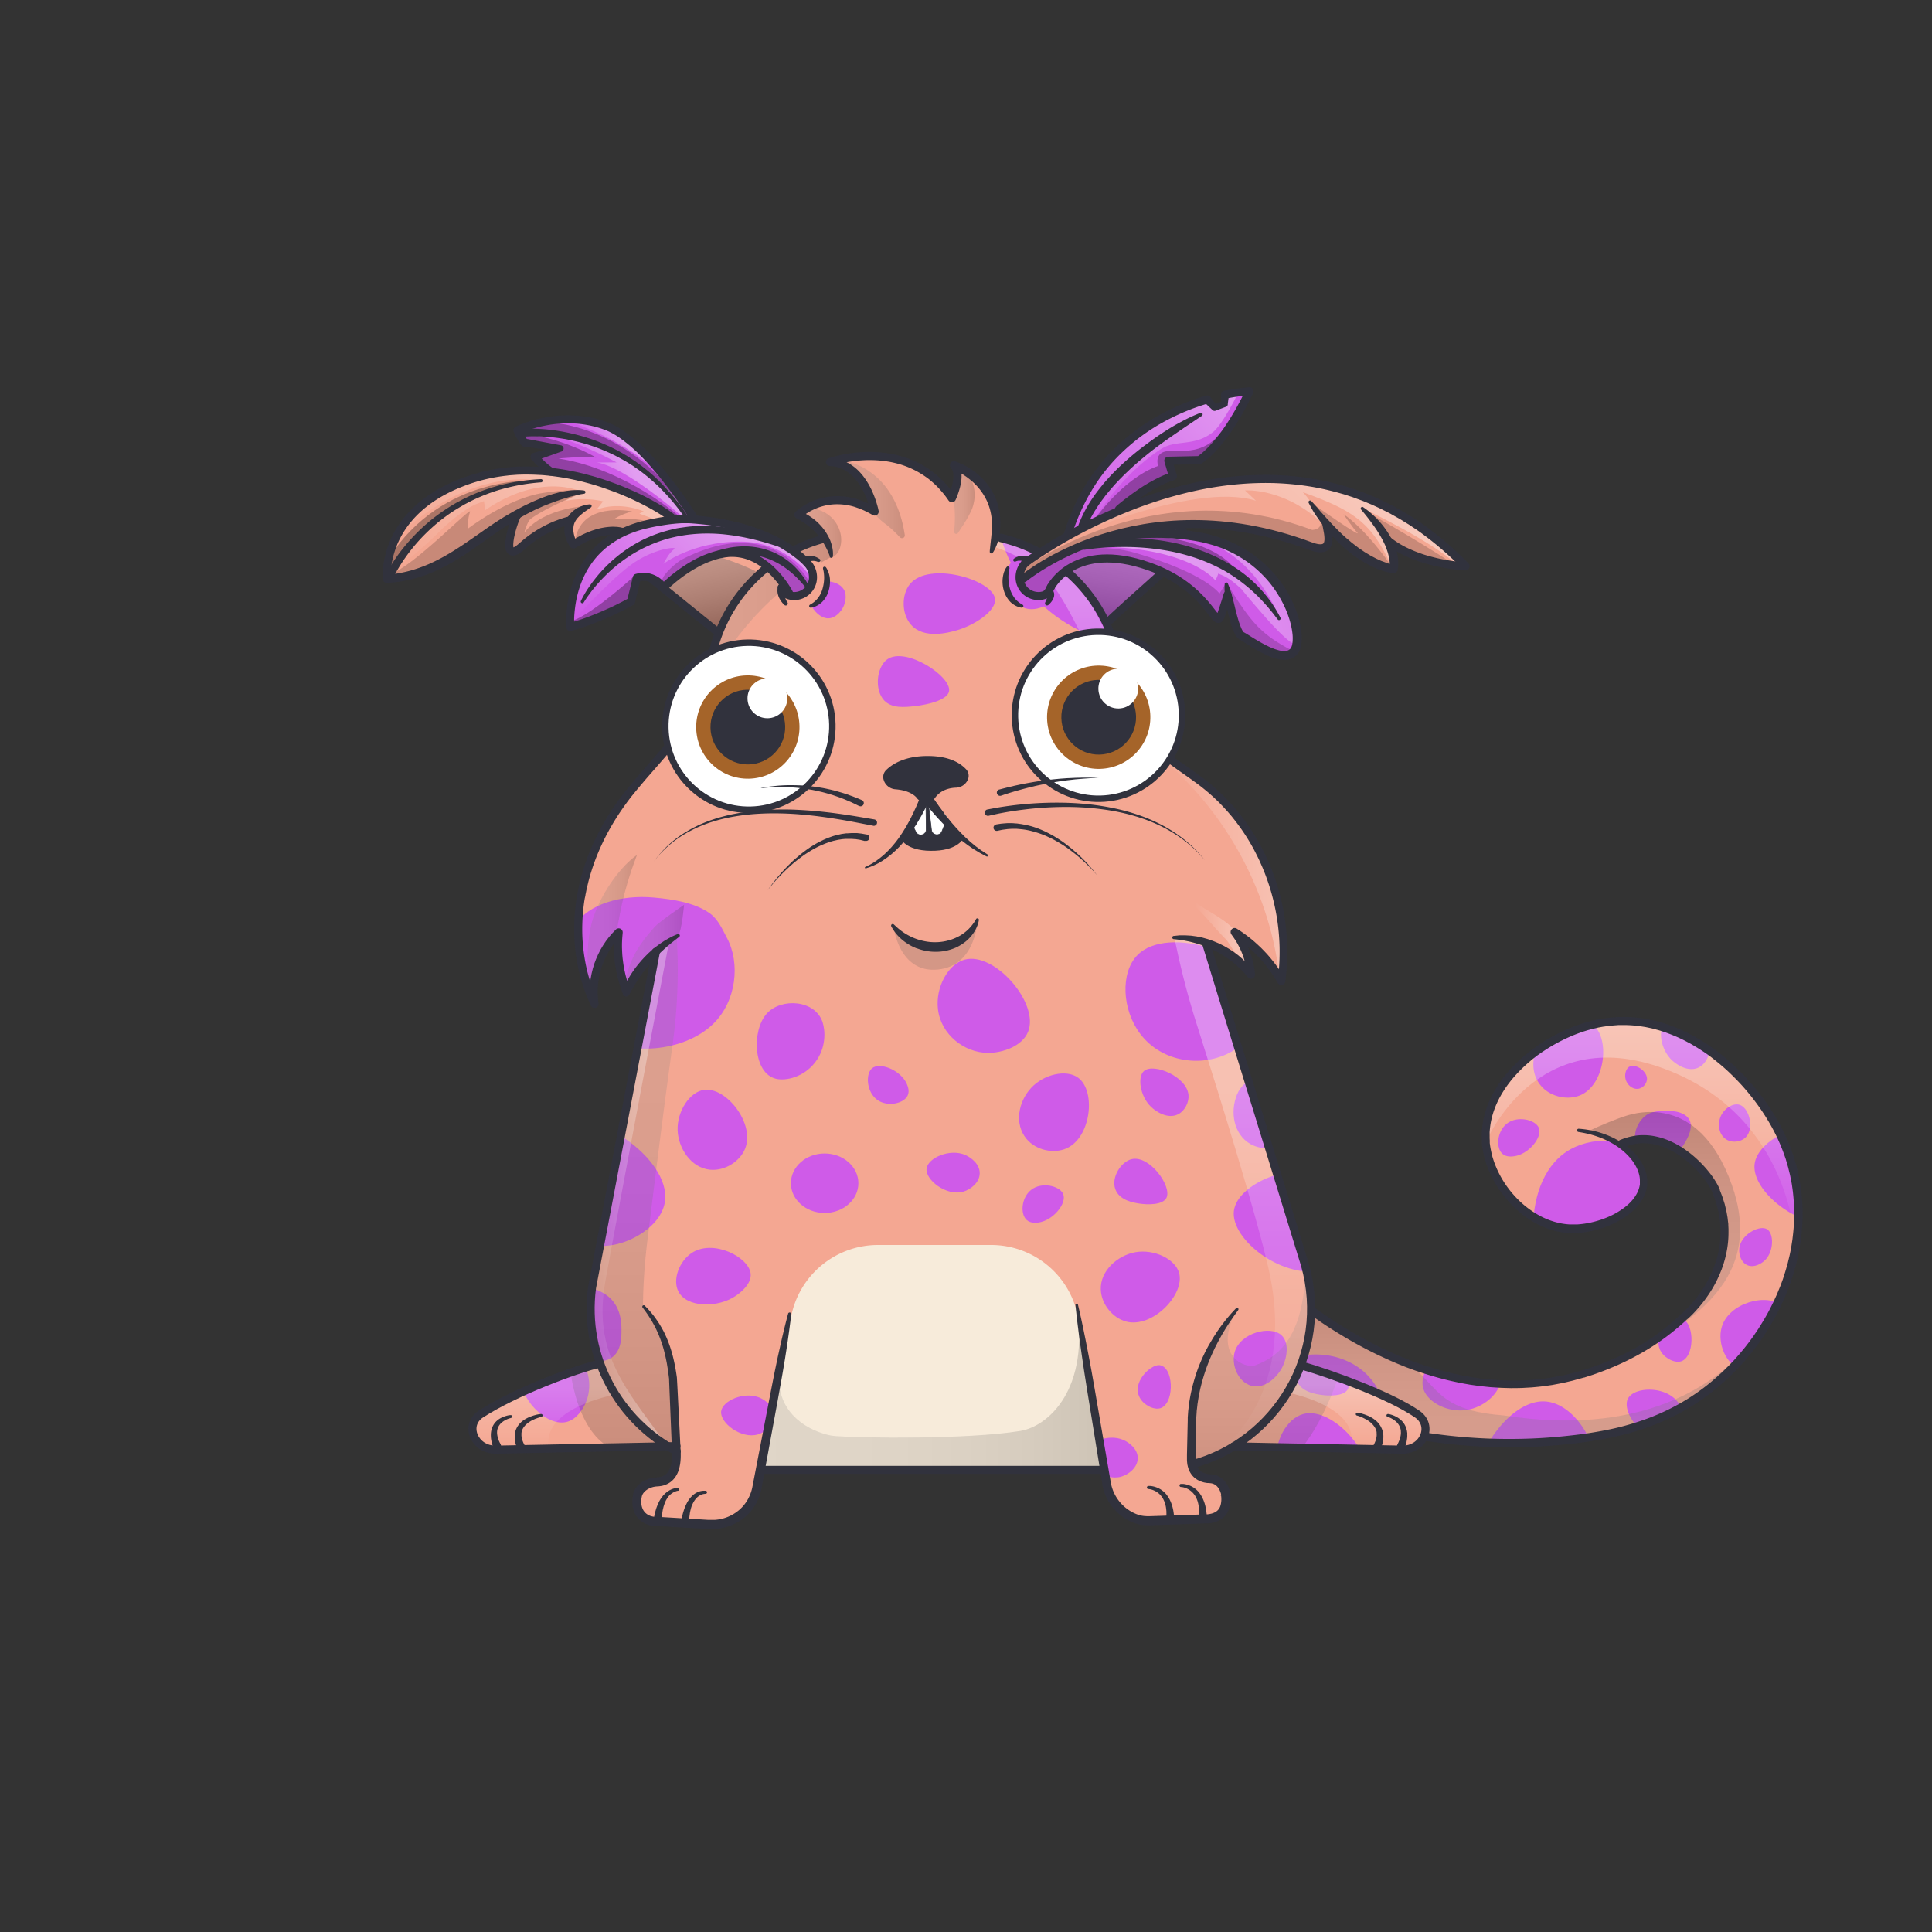 <svg xmlns="http://www.w3.org/2000/svg" viewBox="0 0 3000 3000" xmlns:xlink="http://www.w3.org/1999/xlink"><rect x="0" y="0" width="3000" height="3000" fill="#333333" stroke="none"/><defs><clipPath id="wildExtraClipPath"><path d="M1042,806.7c-85.4-71.8-192.2-78-192.2-78L830,708l31.7-12.9-48.5-6.9-10.9-21.8C984.4,594.2,1069.5,804,1069.5,804S1053.3,802.3,1042,806.7Z"></path><path d="M1251.4,867.7l14.9-2.5c34.7,26.6,21.9,63.4-.8,73.3s-37.4,5.6-37.4,5.6-16.7-3.3-14.3-21.2c0,0,29.3,14.3,47.6-10.5C1276.2,892.3,1251.4,867.7,1251.4,867.7Z"></path><path d="M1251.6,867.3s-48.1-51.9-176.8-61.9c-44-3.4-97.8,18.8-97.8,18.8l-3.9,1.4c-7.5,2.2-83.1,27.2-89.6,144.6,0,0,80.1-17.8,98.9-42.5l6.9-31.7s22.8-6.9,40.6,14.8c0,0,62.4-66.2,132.5-47.6,58.3,15.6,53.6,59.5,53.6,59.5s24.4,9.3,40.1-12.8S1251.6,867.3,1251.6,867.3Z"></path><path d="M972.5,825.7c-44.5-8.9-83.1,18.8-83.1,18.8-14.8-19.8-1-36.6-1-36.6-35.6,2-95,47.5-95,47.5-6.9-14.8,8.9-58.4,8.9-58.4l-6.9,5c-119.8,103.9-196,92-196,92,4-36.6,9-59.4,62.4-115.8s183.4-46.9,183.4-46.9,133.5,11.6,197.3,71.9C1042.5,803.2,980.8,815,972.5,825.7Z"></path><path d="M1742.8,792.5c11.4-10.9,45.3-44.6,76.1-54.5l-3-23.4,44,1.5s61.4-41,76.1-108.4a325,325,0,0,0-34,7.2c-3.7.9,5.1,14.4-6.8,17.6-15,4-14.2-11.6-19-10-69.7,22.8-180.2,78.4-219.4,206.3C1656.8,828.8,1686.8,804.9,1742.8,792.5Z"></path><path d="M1758.1,830.4c142-12.7,172.4,25,215.9,67.2,45.4,43.9,52.7,123,13.2,118.6s-62.9-33.7-62.9-33.7l-19.1-63-8.8,38.1-8.7,1.5c-39.6-49.8-79.1-79.1-161.1-90.8-69.7-9.9-91.7,40.4-96.8,55.7,0,0-39,8.1-43-27.9h0S1650.8,839.9,1758.1,830.4Z"></path><path d="M1593.1,869c-6.6-2.8-20.8-5.1-30.5,16-3.7,7.9,6.5,83.1,62.6,54.5,0,0,13.3-9.1,8.4-23.3,0,0-28.5,18.4-43.5-4.7S1593.1,869,1593.1,869Z"></path><path d="M1757.3,826.7c40.1-6.5,137.8-29.6,221.1,3.5,106.9,42.5,92.3,10.3,67.4-32.2,0,0,42.4,67.4,114.2,86.4,0,0,14.6-13.2,0-41,0,0,40.9,33.7,112.7,32.2,0,0-164.8-217.8-517.2-92a585.8,585.8,0,0,0-110.9,51.2l-43.7,30.8s-20.1,15.9-15.4,35.2C1585.5,900.8,1647.1,844.6,1757.3,826.7Z"></path></clipPath></defs><g id="item_j"></g><g id="item_i"></g><mask id="hooktail_mask"><g fill="white"><path d="M0 0h3000v3000H0z"></path><path d="M0 0h3000v3000H0z"></path></g><g fill="black"><path d="M2399.9,1601.2a38.3,38.3,0,0,1,19.5,3.8l14.1,8.6c-25.9,53.4-14.1,96.3.5,123a151.2,151.2,0,0,0,38.5,45.7c10,8.6,28.1,16.7,51.7,16.7a111.4,111.4,0,0,0,13.8-.9,121.9,121.9,0,0,0,24.1-5.7h31.8v155.1H2251.8V1636.6h86.1Z"></path></g></mask><g clip-path="url(#kittyClipPath)" mask=""><g id="tailFur"><clipPath id="tailFurClipPath"><path fill="none" d="M2518.1 1775.9c67.6-29 132.5 39.9 146.6 73.7 48 115.1-49.4 194.9-49.4 194.9-36.6 34.8-88.5 67.7-157.3 88.8-175.3 53.8-339.2-38.4-422.2-99l-34.7-24.9-36.1 140.1 220.6 76.5a852.5 852.5 0 0 0 229 11.7c98.1-8.4 186.9-29.1 266-104.6 93.6-89.2 148.9-239.5 82.8-373.6-44.5-90.3-152-191.5-273.6-171.9-89 14.4-190.9 94.4-182.7 186.5 5.8 64 64.6 132.1 133.1 133.9 48.3 1.2 112.1-30.2 112.1-73.4-.1-34.5-40.8-73.1-100.9-79.4"></path></clipPath><g clip-path="url(#tailFurClipPath)"><path fill="#f4a792" d="M1904 1577.4h939v668.54h-939z"></path><path d="M2527.8 2171.9c-9.2 18.2 16.9 58.7 47.9 60.4 13.4.7 32.6-5.6 38.3-21.1s-5.4-31.7-13.5-39.3c-21.8-20.2-64.1-17.1-72.7 0zM2743.9 1908.8c-11.7-7.2-40.2 8.1-43 28.8-1.2 9 1.9 22.1 12.1 26.8s21.5-1.9 27-6.9c14.6-13.5 14.8-42 3.9-48.7zM2724.6 1807.2c-5.9 44.8 78.4 110.4 144.5 91.3 28.7-8.3 64.2-35.5 64.7-72.3s-34.5-62.5-57.1-72.3c-60.4-26.2-146.6 11.4-152.1 53.3zM2297.5 2360.3c21.8 30.7 78.7 39.2 121.2 17.8 50.1-25.2 70-86.5 52.4-135.5-10.8-30-39.2-65.3-73.3-66.5-67.2-2.2-139.5 128.9-100.3 184.2zM2585 1590.1c-10.8 9.1-6.2 39.1 10.5 55.5 8.3 8.1 26.4 19.6 42 12 11.1-5.4 17.5-18.8 16.5-30-2.4-28.9-54-50.1-69-37.5zM2209.7 2154.8c5.4 22.2 37.5 38.6 66.3 34.8 27.2-3.6 56.1-25.9 56.1-56 0-23.6-17.6-45.1-37.6-51.1-40.4-12.1-93 38.6-84.8 72.3zM2472.8 1590.7c-18.4-13.6-53.6-5.5-73.2 15.8s-26.4 55.9-7.2 79c15.1 18.2 42.5 23.3 61.6 15.1 38.9-16.6 46.7-89.2 18.8-109.9zM2639.4 1903.6c-6.3-22-39.1-37-67.7-32-27.1 4.7-55 28.2-53.8 58.3.9 23.6 19.5 44.3 39.7 49.5 40.9 10.4 91.3-42.4 81.8-75.8zM2700.8 1715.4c-10.2-2.9-24.2 6.3-29.2 18.8s-2.4 28.5 9.7 35.5c9.5 5.4 22.2 3.2 29.2-3.5 14.1-13.6 5.8-46.4-9.7-50.8zM2530.5 1656.1c-6.1 3.1-8.7 13.6-5.6 21.7s11.4 14.6 20.2 12.6a16.6 16.6 0 0 0 12.3-14.4c.8-12.7-17.6-24.6-26.9-19.9zM1984.6 2357.1c43.6 21.3 113.9-8.9 146.7-61 31-49.3 33.7-126.7-15.3-167.6-38.5-32.1-97.5-32.4-134.3-7.9-74.6 49.6-63.3 204.1 2.9 236.5z" fill="#cf5be8"></path><path d="M2435.1 2025c43.6 21.3 113.9-8.9 146.7-61 31-49.3 33.7-126.7-15.3-167.6-38.5-32.1-97.5-32.4-134.3-7.9-74.6 49.7-63.3 204.2 2.9 236.5zM2389.4 1751.1c-5.4-12.5-33.4-19.4-49.9-6.1-14.9 11.9-17.1 37.3-6.6 46.6 5.9 5.3 14.5 4.3 17.6 3.9 22.9-2.6 45.2-29.8 38.9-44.4zM2608.8 2047c-13.6-1.2-45.2 27.9-29.1 52.7 7 10.7 23.5 18.5 33.3 13.1 19.9-10.9 17.4-63.9-4.2-65.8zM2565.9 1727.1c-16.8 3.9-32 28.3-25.5 46.5s29.6 21.2 37.5 22.5c11.4 1.8 18.8 6.6 33.3-13.9 41.4-58.6-17.5-61.6-45.3-55.1zM2673.4 2060.9c-7.1 24.9 6.5 59.9 33.5 67s52.3-18.8 61.8-38.7 12.5-48.1-2.6-61.8c-21.9-20-81.8-4.7-92.7 33.5z" fill="#cf5be8"></path><defs><linearGradient id="tailShadowGradient" x1="2364.15" y1="2291.47" x2="2364.15" y2="2013.47" gradientUnits="userSpaceOnUse"><stop offset="0" stop-color="gray"></stop><stop offset=".27" stop-color="#7d7d7d"></stop><stop offset=".46" stop-color="#747474"></stop><stop offset=".64" stop-color="#646464"></stop><stop offset=".8" stop-color="#4d4d4d"></stop><stop offset=".95" stop-color="#303030"></stop><stop offset="1" stop-color="#242424"></stop></linearGradient><linearGradient id="tailShadowGradient2" x1="2579.15" y1="1935.2" x2="2579.15" y2="1441.6" gradientUnits="userSpaceOnUse"><stop offset="0" stop-color="#fff" stop-opacity="0"></stop><stop offset=".72" stop-color="#fff"></stop></linearGradient><linearGradient id="tailShadowGradient3" x1="2583.8" y1="2124.84" x2="2583.8" y2="1726.66" href="#tailShadowGradient" xlink:href="#tailShadowGradient"></linearGradient></defs><g clip-path="url(#tailShadowClipPath)" style="mix-blend-mode:overlay"><path d="M2307.1 1774.1s77.1-188.9 277.1-114.6 203.7 275.7 203.7 275.7l134.3-263.7-234-212.5-344-17.4-108 123.9z" opacity=".35" fill="url(#tailShadowGradient2)" style="mix-blend-mode:overlay"></path></g><g clip-path="url(#tailShadowClipPath)" style="mix-blend-mode:multiply"><path d="M2135.9 2084.1c107 52 71.6 104 199.2 113.8 208.3 32.6 329.5-41.9 390.8-121l100.2-44.4-96 259-828-9.1 54-268.9s122.5 42.7 179.8 70.6z" opacity=".25" fill="url(#tailShadowGradient)" style="mix-blend-mode:multiply"></path><path d="M2519.6 1734.3c8.4-2.3 109.1-43.4 164.5 92.2 57.5 140.6-26.3 224.4-201.1 298.4l96.1-317.4s-20.1-11.2-61-31.6-52.7-18.9-52.7-18.9 20.5-10.4 54.2-22.7z" opacity=".25" fill="url(#tailShadowGradient3)" style="mix-blend-mode:multiply"></path></g></g></g><g id="tail"><path d="M2515.9 1770l5.8-2.2 1.6-.5 1.6-.5 3.3-1 3.3-.8 3.2-.7 3.3-.6 3.3-.5a92.5 92.5 0 0 1 26.4.8 110 110 0 0 1 25 7.6 138.2 138.2 0 0 1 22.6 12.5 169 169 0 0 1 20 16 181.2 181.2 0 0 1 17.5 18.7 139.6 139.6 0 0 1 14.5 21.4l1.5 3 1.4 3.1.3.8v.9l.6 1.4 1.1 2.9 2.2 5.8 2 6.2 1 3.1c.3 1 .7 2.1.9 3.1l1.5 6.2.8 3.1.6 3.2 1.1 6.3c.4 2.1.5 4.2.8 6.4l.4 3.2.2 1.6v1.6l.3 6.4v6.4a154.3 154.3 0 0 1-2.3 25.6l-1.2 6.3c-.5 2.1-1 4.2-1.5 6.2s-.5 2.1-.8 3.1l-.9 3.1-.9 3.1-.5 1.5-.5 1.5-2.1 6-2.4 5.9c-.8 2-1.7 3.9-2.6 5.8l-1.3 2.9-1.4 2.9a193.8 193.8 0 0 1-12.9 22 213.5 213.5 0 0 1-15.5 20.2c-2.8 3.2-5.6 6.3-8.6 9.4l-4.6 4.5-2.4 2.2-2.6 2.2.3-.3a366.6 366.6 0 0 1-68.8 51 404.9 404.9 0 0 1-38.1 19.4q-19.5 8.7-39.8 15.6l-10.2 3.3-2.5.8h-.8l-.6.2-1.3.4-5.1 1.4-10.2 2.8-10.5 2.5-5.3 1.2-5.3 1-10.5 2-10.6 1.5-5.3.7-5.3.6-10.7 1-10.7.6c-7.1.5-14.3.4-21.4.5l-10.7-.3-5.4-.2-5.3-.3-10.7-.7-10.6-1.1-5.3-.6-5.3-.7-10.6-1.5c-7-1.3-14.1-2.4-21-4-14-2.8-27.7-6.5-41.4-10.6l-10.2-3.2-10.1-3.4c-3.4-1.1-6.7-2.4-10-3.6s-6.7-2.4-10-3.8l-9.9-4-9.8-4.2-9.7-4.4-9.7-4.5c-12.8-6.1-25.4-12.7-37.8-19.6s-24.5-14.3-36.5-21.9-23.6-15.7-35-24l-34.2-24.6 9.7-3.5-35.8 140.3-4-7.5 220.6 76.5-.9-.2a866.3 866.3 0 0 0 126.3 14q31.8 1.1 63.6-.1c21.2-.8 42.3-2.5 63.4-4.9a628.3 628.3 0 0 0 62.5-10 412.3 412.3 0 0 0 60.4-18 344.9 344.9 0 0 0 56.3-27.9 331.7 331.7 0 0 0 50.1-37.9l5.8-5.3.7-.7.4-.3.3-.3 1.4-1.4 2.8-2.8c3.9-3.7 7.4-7.5 11-11.3l1.3-1.4 1.3-1.5 2.6-2.9c1.7-2 3.5-3.9 5.2-5.9 3.3-4.1 6.8-8 9.9-12.2l4.8-6.2 4.6-6.4 2.3-3.2 2.2-3.3 4.4-6.5c5.6-8.9 11.1-17.8 16-27.1 2.5-4.6 4.8-9.3 7.1-14 1.2-2.3 2.2-4.8 3.3-7.1s2.2-4.8 3.2-7.2l3-7.3 1.5-3.6 1.4-3.7 2.7-7.4 2.4-7.5c1.7-5 3-10 4.5-15.1.4-1.3.7-2.5 1-3.8l.9-3.8c.6-2.5 1.3-5.1 1.8-7.6l1.6-7.7c.2-1.3.6-2.6.7-3.9l.6-3.9 1.2-7.7.9-7.8a282.3 282.3 0 0 0 .3-62.5l-.4-3.9c-.1-1.3-.4-2.6-.5-3.9l-1.1-7.7-.3-1.9-.4-1.9-.8-3.8c-.5-2.6-.9-5.1-1.5-7.7l-1.9-7.6-.9-3.8-1.1-3.8-2.2-7.5c-.3-1.3-.8-2.5-1.2-3.7l-1.3-3.7c-13.7-39.4-36.7-75.5-64.5-106.9-7-7.8-14.4-15.3-22-22.5s-15.7-13.9-23.9-20.4-16.9-12.3-25.8-17.8l-6.7-4-3.4-2-3.5-1.8c-2.3-1.2-4.6-2.5-6.9-3.6l-7-3.4-3.6-1.6-3.6-1.5-3.6-1.5-3.6-1.4-7.3-2.7-7.4-2.4c-2.5-.8-5-1.4-7.5-2.1s-5-1.4-7.5-1.9l-7.6-1.6-7.7-1.2a183.9 183.9 0 0 0-30.9-1.9h-3.9l-3.9.3-7.7.6-7.7 1-1.9.3h-.8l-1 .2-3.9.7-3.9.7-3.7.9-3.7.8-3.8 1c-2.5.7-5 1.3-7.5 2.1s-5 1.5-7.4 2.4a238.4 238.4 0 0 0-28.8 12 265.3 265.3 0 0 0-27.2 15.4l-6.5 4.3-6.4 4.5-6.2 4.8c-2.1 1.6-4 3.3-6 5a224.5 224.5 0 0 0-22.3 21.7 177.5 177.5 0 0 0-18.6 24.7c-10.9 17.4-18.4 36.9-20.4 57.1-.2 2.5-.6 5-.5 7.6v7.6l.2 3.8v3.7l.5 4c.2 1.3.4 2.5.6 3.7s1 4.9 1.5 7.4.6 2.5.9 3.7.6 2.5 1 3.7 1.5 4.9 2.4 7.3l1.3 3.6 1.5 3.6a154.6 154.6 0 0 0 14.6 27 157 157 0 0 0 19.6 23.7c3.6 3.7 7.4 7 11.4 10.3a147.3 147.3 0 0 0 12.4 9 140.1 140.1 0 0 0 13.2 7.6 124 124 0 0 0 14 5.9 116.7 116.7 0 0 0 14.5 4 105 105 0 0 0 14.9 1.9h11.3l3.8-.3a138.1 138.1 0 0 0 15.1-2.2 144.7 144.7 0 0 0 14.8-3.8 136.8 136.8 0 0 0 14.4-5.3 118.7 118.7 0 0 0 26.2-15.3c7.9-6.1 14.7-13.6 19-22.1a42.5 42.5 0 0 0 4.2-13.3v-7.1a7.8 7.8 0 0 0-.1-.9v-.8c-.1-.6-.1-1.1-.2-1.7s-.3-2.3-.6-3.5a55 55 0 0 0-5.1-13.6 71.7 71.7 0 0 0-8.3-12.4 102 102 0 0 0-22.9-20.1 132.7 132.7 0 0 0-27.8-13.7q-7.4-2.6-15-4.5c-5.1-1.2-10.2-2.2-15.4-3a2.5 2.5 0 0 1 .6-5c21.6 1.5 43.2 7.6 62.3 18.9a106.8 106.8 0 0 1 25.9 21 81.9 81.9 0 0 1 10 13.8 65.5 65.5 0 0 1 6.5 16.1c.4 1.4.6 2.9.9 4.3s.4 3.2.6 4.6v8.8a52.1 52.1 0 0 1-4.9 17.2 68.6 68.6 0 0 1-9.6 14.7 89.8 89.8 0 0 1-12.3 11.9 128.7 128.7 0 0 1-28.7 17.4 154.4 154.4 0 0 1-31.7 10.3 151.2 151.2 0 0 1-16.6 2.5l-4.2.3-4.3.2h-8.4a118.3 118.3 0 0 1-16.8-2.1 124 124 0 0 1-16.3-4.6 137.3 137.3 0 0 1-15.5-6.6 147.7 147.7 0 0 1-14.5-8.4 160.3 160.3 0 0 1-13.4-9.9c-4.2-3.6-8.4-7.3-12.3-11.3a171.7 171.7 0 0 1-21-25.7 167.3 167.3 0 0 1-15.7-29.3l-1.6-3.9-1.4-3.9c-1-2.6-1.7-5.3-2.6-7.9s-.7-2.7-1.1-4-.7-2.7-1-4.1-1.2-5.4-1.6-8.3-.5-2.9-.7-4.2l-.5-4v-4.5l-.2-4.2v-8.4c0-2.8.3-5.6.6-8.4a135 135 0 0 1 7.6-32.6 161.5 161.5 0 0 1 14.7-29.9 190 190 0 0 1 19.9-26.4 236.9 236.9 0 0 1 23.6-22.9c2.1-1.7 4.2-3.5 6.3-5.2l6.5-5 6.7-4.8 6.8-4.6a277.8 277.8 0 0 1 28.5-16.2 250.9 250.9 0 0 1 30.3-12.6c2.6-1 5.2-1.7 7.8-2.5s5.3-1.5 7.9-2.3l4-1.1 4.1-.9 4.1-.9 4-.7 3.9-.7 1-.2h1.2l2-.3 8.2-1.1 8.2-.6 4.1-.3h4.1a196.3 196.3 0 0 1 32.9 2l8.2 1.3 8.1 1.7c2.7.5 5.3 1.3 8 2s5.3 1.3 7.9 2.2l7.8 2.5 7.7 2.8 3.8 1.5 3.8 1.6 3.8 1.6 3.7 1.7 7.4 3.5c2.5 1.2 4.8 2.5 7.3 3.8l3.6 1.9 3.5 2.1 7.1 4.1c9.3 5.7 18.2 12 26.9 18.6s16.9 13.7 24.8 21.2 15.5 15.2 22.7 23.3 14.1 16.5 20.6 25.2 12.6 17.7 18.3 27c2.8 4.7 5.6 9.3 8.2 14.2l2 3.6 1.8 3.6 1.8 3.6.5.9.3.5.2.5.9 1.9 3.4 7.4c.6 1.2 1.2 2.5 1.7 3.7l1.5 3.8 3.1 7.6c1 2.5 1.8 5.1 2.7 7.7l1.4 3.9c.5 1.3.9 2.6 1.3 3.9l2.3 7.8 1.2 3.9 1 4 1.9 8c.6 2.7 1.1 5.4 1.6 8l.8 4 .4 2 .3 2 1.2 8.1c.2 1.4.4 2.7.6 4.1l.4 4.1a294.8 294.8 0 0 1-.3 65.3l-1 8.1-1.3 8.1-.6 4c-.2 1.3-.5 2.7-.8 4l-1.6 8c-.5 2.7-1.3 5.3-1.9 7.9l-1 4c-.3 1.3-.6 2.6-1 3.9-1.5 5.2-2.9 10.5-4.6 15.6l-2.5 7.7-2.8 7.7-1.4 3.8-1.5 3.8-3.1 7.5c-1.1 2.5-2.2 5-3.3 7.4s-2.2 5-3.4 7.4c-2.4 4.9-4.7 9.8-7.4 14.5-5 9.6-10.7 18.9-16.5 28.1l-4.5 6.8-2.3 3.4-2.4 3.3-4.8 6.6-5 6.5c-3.3 4.3-6.8 8.5-10.2 12.7-1.7 2.1-3.6 4.1-5.4 6.1l-2.7 3-1.4 1.5-1.4 1.5c-3.8 4-7.5 8-11.3 11.7l-2.8 2.8-1.4 1.4-.4.4-.4.3-.8.7-6 5.5a344.1 344.1 0 0 1-51.9 39.3 357.4 357.4 0 0 1-58.3 28.9 424.8 424.8 0 0 1-62.2 18.6 640.4 640.4 0 0 1-63.9 10.3c-21.3 2.4-42.8 4.1-64.3 5s-43 .9-64.5.1a878.7 878.7 0 0 1-128.1-14.2h-.5l-.4-.2-220.6-76.5-5.4-1.9 1.4-5.6 36.2-140.2 2.3-8.8 7.4 5.3 34.2 24.6c11.3 8.3 22.8 16.1 34.5 23.7s23.7 14.7 35.8 21.5 24.5 13.3 37 19.3l9.5 4.4 9.5 4.3 9.6 4.1 9.7 3.9c3.2 1.3 6.5 2.5 9.7 3.7s6.5 2.5 9.8 3.5l9.9 3.4 9.9 3.1c13.3 4 26.7 7.6 40.3 10.4 6.8 1.5 13.6 2.6 20.4 3.9l10.3 1.5 5.1.7 5.2.5 10.3 1.1 10.4.7 5.2.3 5.2.2 10.4.3c6.9-.1 13.8 0 20.7-.5l10.4-.6 10.3-1 5.2-.5 5.1-.7 10.3-1.5 10.2-1.9 5.1-.9 5-1.2 10-2.3 10.1-2.8 5.1-1.4 1.3-.4.6-.2h.5l2.5-.8 9.9-3.2q19.7-6.7 38.7-15.2a392.4 392.4 0 0 0 37-18.8 354.1 354.1 0 0 0 65.7-49.9h.1l.2-.2 2.1-1.8 2.2-2 4.2-4.2c2.8-2.8 5.5-5.8 8.1-8.8a201 201 0 0 0 14.5-19 181.3 181.3 0 0 0 12.1-20.6l1.3-2.7 1.2-2.7c.8-1.8 1.7-3.6 2.4-5.5l2.2-5.5 2-5.6.5-1.4.4-1.4.9-2.8.9-2.8c.3-.9.5-1.9.7-2.9s1-3.8 1.4-5.8l1.1-5.8a141.8 141.8 0 0 0 2.1-23.6v-6l-.3-5.9v-1.5l-.2-1.5-.3-2.9c-.2-2-.4-3.9-.7-5.9l-1-5.8-.5-2.9-.7-2.9-1.4-5.8c-.2-1-.5-1.9-.8-2.8l-.9-2.8-1.7-5.6-2.2-5.8-1.1-2.9-.6-1.4v-.7l-.3-.6-1.2-2.6-1.3-2.5a127.3 127.3 0 0 0-13.2-19.4 164.1 164.1 0 0 0-34.8-32.2c-13-8.8-27.6-15.5-42.7-18.1a79.9 79.9 0 0 0-22.8-.7l-2.8.4-2.8.5-2.8.6-2.7.7-2.6.8-1.3.4-1.4.5-5.8 2.2a6.3 6.3 0 0 1-4.8-11.8z" fill="#31323d"></path></g></g><g id="item_h"></g><g clip-path="url(#kittyClipPath)"><g id="bodyFur"><clipPath id="furClipPath"><path d="M1717.4,967.2a241.5,241.5,0,0,1,13.7,36.8l16.7,65.1c7.6,32.4,19.5,65.2,43.6,88.3s53.4,39.9,79.7,60.6c90,71,134.4,191.2,118.8,304.8a216.3,216.3,0,0,0-72.9-76.1,126.4,126.4,0,0,1,25.7,66.1c-17.8-23.2-42.8-40.6-70.5-49.9h0l36,117.2,29.7,96.5,88.4,287.5a248.1,248.1,0,0,1-6.4,155.8l0.8,0.3c47.5,13.8,136.8,46.1,179.8,75.5,26.1,17.8,10.1,55.9-23.2,55.3l-261.5-5.1a246.8,246.8,0,0,1-65.4,28.1h0c2.8,13.3,12.3,21,28.1,21.9,18.2,1,23.7,18.6,24.5,25.5,2.3,21.2-5.8,34.7-27.9,36.9l-91.8,3a53.5,53.5,0,0,1-22.3-4,71.6,71.6,0,0,1-43.1-54.3l-3.5-20.7H1180.9l-5,26.6a71.4,71.4,0,0,1-8.8,23.9c-13.4,22.8-38.9,35.7-65.3,34.1l-84.3-5c-21.4-1.6-31.9-18.9-27.2-40.4,2.5-11.1,15.1-20.3,30.6-21.1,23.3-1.2,30.3-20.2,29.9-43.6l-0.2-3.4q-7-3.7-13.8-7.9L770,2251c-33.3.6-49.7-38.2-23.2-55.3,54-34.9,146.4-69.2,184.5-78.3l0.6-.3a248.9,248.9,0,0,1-12.6-117.5l60-315.5,17.1-89.7,22.2-116.6h0a194.9,194.9,0,0,0-45.8,61.9,195.9,195.9,0,0,1-12.1-91.8c-29,28-43.4,70.4-37.5,110.3-24.9-52.2-30.8-112.6-20.3-169.4s36.8-110.3,72.6-155.7c27.5-34.9,58.2-64.9,83.6-101.2a279.5,279.5,0,0,0,36.4-73.3h0a294.5,294.5,0,0,0,9.2-35.4,240.6,240.6,0,0,1,11.7-40.5l-1.2-.5c-35.7-28.7-68.4-55.4-104.1-84.1-9.7-7.8-20.2-17-21.5-29.4-1.7-17.5,15.7-30.7,32.2-36.6,30.4-10.8,64.3-9.4,95.3-.4a291.9,291.9,0,0,1,85.2,40.3l0.3,0.4a240.6,240.6,0,0,1,71.6-34.3l7.7-2.8c-7.8-12.3-20.7-26.1-41.9-36,0,0,48-47.3,118.7-5,0,0-13.9-74.7-69.4-76.7,0,0,121.4-43.7,189.4,56,0,0,17-35.7,3.3-51,0,0,76.2,25.4,63.8,109.8l8.6,2.6a240.7,240.7,0,0,1,72.7,30.3l3.4-3.1a291.9,291.9,0,0,1,81.5-47.3c30.1-11.5,63.8-15.8,95-7.7,17,4.4,35.4,16.2,35.2,33.7-0.2,12.5-9.8,22.5-18.9,31.1-33.1,31.6-71.5,64-104.6,95.6Z" fill="none"></path></clipPath><g clip-path="url(#furClipPath)"><path fill="#f4a792" d="M724.1 562.8h1509.4v1824.09H724.1z"></path><ellipse cx="1280.5" cy="1837.3" fill="#cf5be8" rx="52.4" ry="46.2"></ellipse><path fill="#cf5be8" d="M1438.8 1814.4c-2.3 17.7 30.9 43.5 57 36 11.3-3.3 25.3-14 25.5-28.5s-13.6-24.6-22.5-28.5c-23.8-10.4-57.8 4.5-60 21zM1684.2 2256.9c-2.3 17.7 30.9 43.5 57 36 11.3-3.3 25.3-14 25.5-28.5s-13.6-24.7-22.5-28.5c-23.8-10.4-57.8 4.4-60 21zM1119.8 2191.4c-2.4 17.7 30.9 43.6 57 36 11.3-3.3 25.3-14 25.5-28.5s-13.6-24.6-22.5-28.5c-23.9-10.3-57.8 4.5-60 21zM1190.8 1573.7c-23.9 26.1-21.5 93 14.2 101.4 15.4 3.6 42.7-2.4 60.5-25.2s16.1-49.6 11.8-62.7c-11.7-35-64.2-38-86.5-13.5zM808.1 2140.3c.4 35.4 47.7 82.8 79.5 64.6 13.8-7.8 29.6-30.8 27.1-59.7s-21.9-47.2-34-53.9c-32.4-17.6-72.9 15.9-72.6 49zM1916 1880c-5.9 44.9 78.4 110.5 144.5 91.3 28.7-8.3 64.3-35.5 64.7-72.3s-34.5-62.4-57-72.2c-60.5-26.3-146.6 11.3-152.2 53.2zM1765.9 1483.4c-26.2 27-24 84.5 5 122.4 34 44.6 98 52.7 142.8 26.4 27.5-16.1 56.9-50.6 51.7-84.3-10.2-66.5-152.4-113.3-199.5-64.5zM859.2 1747.2c-32.7 18.6-46.7 74.4-29.6 118.9 20.1 52.4 79.2 78.2 129.6 65.5 31-7.7 68.9-32.6 73.4-66.4 8.9-66.6-114.4-151.5-173.4-118zM1497.9 1490.1c-25.8 7-45.4 43-41.5 76.7 4.6 39.6 40.7 67.8 77.7 68.1 22.7.1 53.2-10.3 62.3-32.8 17.9-44.3-52-124.6-98.5-112zM2023.7 2195.7c-25.9 7-45.4 42.9-41.5 76.6 4.6 39.6 40.7 67.9 77.6 68.1 22.7.2 53.3-10.2 62.4-32.7 17.9-44.4-52-124.6-98.5-112zM1776.5 1662.9c-10.8 9.1-6.3 39.1 10.5 55.5 8.3 8.1 26.4 19.6 42 12 11-5.4 17.4-18.8 16.5-30-2.5-28.9-54.1-50.1-69-37.5zM1093.3 1692.3c-22.6 3.2-42.1 33.5-41.1 62.6.9 27.4 20.2 58.3 50.2 61.4 23.5 2.3 46.6-13.1 54.5-32.4 16-39.1-29.2-96.4-63.6-91.6zM1674.2 1673.5c-18.4-13.6-53.5-5.5-73.2 15.9s-26.4 55.8-7.1 79c15.1 18.1 42.5 23.3 61.6 15 38.8-16.6 46.7-89.2 18.7-109.9zM1830.8 1976.4c-6.3-21.9-39.1-37-67.7-32-27.1 4.8-55 28.3-53.8 58.3 1 23.6 19.5 44.4 39.7 49.5 40.9 10.4 91.4-42.4 81.8-75.8zM1983.8 1671.5c-22-4-52.2 1.5-63.1 28.4s-5.2 61.6 21 76.5c20.5 11.7 47.9 6.9 63-7.5 30.5-29.2 13.3-91.2-20.9-97.4zM893.3 1436.2c-25.5 41.3-16.2 131.5 32.5 169.3 46 35.7 136.5 28.8 182-16 35.8-35.1 41.9-93.8 21.1-132.9-7.1-13.4-13.7-28.8-26.1-37.9-23-16.8-57-22.3-87.5-25-50.6-4.6-101.9 10-122 42.5zM1073.9 1945.7c33.2-22.1 88.7 5.9 91.7 32 1.9 17.3-19.3 31.9-23 34.4-28 19.3-76.5 18.6-89.3-6.9-9.4-18.4 1.7-46.9 20.6-59.5zM1413 906.9c-13.2 16.1-13.4 46 1.5 63 20.2 23.2 59.2 12.2 70.5 9 27.3-7.6 63-30.3 60-49.5-4.6-29.6-102.6-58.3-132-22.5zM1256.7 913c-8.8 14.9 10 47.9 30 47.1 10.4-.4 19.5-10 23.5-19.2.8-1.9 6.3-15.3 0-25.7-10.2-16.9-45.1-16.2-53.5-2.2zM1377.6 1023.9c-16.5 11.9-20.3 47.6-4.3 64.1 11.9 12.1 31 10.2 47 8.5 2.3-.2 50.5-5.5 53.4-23.4 3.7-23.2-67.7-69.6-96.1-49.2zM1687.2 714.5c-9.6 5.2-68 80.6-80.2 92.9-9.3 9.3-56.3 15.7-52.8 27.5 35.2 117.3 136.4 156.6 185.5 165.6 28 5.1 89.9-7 150.5-110.3 33.9-57.8 22.4-136.4-4-160.5-15.2-13.8 74.7-20.3-64-25.5-30.8-1.1-107.2-5-135 10.3z"></path><path fill="#cf5be8" d="M1603.3 850.4l50.9 36.4 49.3 52.7 49.3 76.6 38.9 63.3c5.2-8.1 1193.7-742.5 1192.5-747.9-2-8.7 0-319.9 0-319.9H1959.8zM1354 1658.9c-10.3 8.9-8.6 37.6 9 49.5 15.8 10.6 40.7 5.2 46.5-7.5 3.3-7.2-.3-15.1-1.5-18-9.3-21.1-41.9-34.4-54-24zM1650.8 1853.9c-5.4-12.5-33.3-19.4-49.9-6.1-14.9 11.9-17.1 37.3-6.6 46.6 5.8 5.3 14.5 4.3 17.6 4 23-2.7 45.3-29.9 38.9-44.5zM863 2012.4c17-20.8 64.5-18.8 87 6 14.9 16.4 15 38.3 15 46.5 0 11.4.1 31.1-13.5 42-18.9 15.1-49.2.9-51 0-34.9-17-57.2-70.4-37.5-94.5zM1800.2 2119.8c-13.5-1.2-45.2 27.9-29.1 52.7 6.9 10.7 23.5 18.5 33.3 13.1 20-10.9 17.5-63.9-4.2-65.8zM1757.3 1799.9c-16.7 3.9-32 28.3-25.5 46.5s29.6 21.2 37.5 22.5c11.4 1.8 36.3 2.7 42-9 8.7-17.8-26.2-66.5-54-60zM2039 2096.9c-16.8 3.9-32 28.2-25.5 46.5s29.6 21.2 37.5 22.5c11.4 1.8 36.3 2.7 42-9 8.7-17.8-26.2-66.5-54-60z"></path><path fill="#f7ebda" d="M1156.9 2405.5l71.7-361.7a137.4 137.4 0 0 1 134.7-110.6H1539a137.3 137.3 0 0 1 135.1 112.8l61.2 337.7z"></path><path fill="#cf5be8" d="M1917.2 2099.5c-5.6 19.5 5.1 46.8 26.2 52.4s41-14.7 48.4-30.2 9.8-37.7-2-48.4c-17.2-15.7-64-3.7-72.6 26.2z"></path></g></g><g id="shadow" style="mix-blend-mode:multiply"><defs><clipPath id="shadowClipPath"><path d="M1717.4,967.2a241.5,241.5,0,0,1,13.7,36.8l16.7,65.1c7.6,32.4,19.5,65.2,43.6,88.3s53.4,39.9,79.7,60.6c90,71,134.4,191.2,118.8,304.8a216.3,216.3,0,0,0-72.9-76.1,126.4,126.4,0,0,1,25.7,66.1c-17.8-23.2-42.8-40.6-70.5-49.9h0l36,117.2,29.7,96.5,88.4,287.5a248.1,248.1,0,0,1-6.4,155.8l0.8,0.3c47.5,13.8,136.8,46.1,179.8,75.5,26.1,17.8,10.1,55.9-23.2,55.3l-261.5-5.1a246.8,246.8,0,0,1-65.4,28.1h0c2.8,13.3,12.3,21,28.1,21.9,18.2,1,23.7,18.6,24.5,25.5,2.3,21.2-5.8,34.7-27.9,36.9l-91.8,3a53.5,53.5,0,0,1-22.3-4,71.6,71.6,0,0,1-43.1-54.3l-3.5-20.7H1180.9l-5,26.6a71.4,71.4,0,0,1-8.8,23.9c-13.4,22.8-38.9,35.7-65.3,34.1l-84.3-5c-21.4-1.6-31.9-18.9-27.2-40.4,2.5-11.1,15.1-20.3,30.6-21.1,23.3-1.2,30.3-20.2,29.9-43.6l-0.2-3.4q-7-3.7-13.8-7.9L770,2251c-33.3.6-49.7-38.2-23.2-55.3,54-34.9,146.4-69.2,184.5-78.3l0.6-.3a248.9,248.9,0,0,1-12.6-117.5l60-315.5,17.1-89.7,22.2-116.6h0a194.9,194.9,0,0,0-45.8,61.9,195.9,195.9,0,0,1-12.1-91.8c-29,28-43.4,70.4-37.5,110.3-24.9-52.2-30.8-112.6-20.3-169.4s36.8-110.3,72.6-155.7c27.5-34.9,58.2-64.9,83.6-101.2a279.5,279.5,0,0,0,36.4-73.3h0a294.5,294.5,0,0,0,9.2-35.4,240.6,240.6,0,0,1,11.7-40.5l-1.2-.5c-35.7-28.7-68.4-55.4-104.1-84.1-9.7-7.8-20.2-17-21.5-29.4-1.7-17.5,15.7-30.7,32.2-36.6,30.4-10.8,64.3-9.4,95.3-.4a291.9,291.9,0,0,1,85.2,40.3l0.3,0.4a240.6,240.6,0,0,1,71.6-34.3l7.7-2.8c-7.8-12.3-20.7-26.1-41.9-36,0,0,48-47.3,118.7-5,0,0-13.9-74.7-69.4-76.7,0,0,121.4-43.7,189.4,56,0,0,13-40.7-.7-56,0,0,80.2,30.4,67.8,114.8l8.6,2.6a240.7,240.7,0,0,1,72.7,30.3l3.4-3.1a291.9,291.9,0,0,1,81.5-47.3c30.1-11.5,63.8-15.8,95-7.7,17,4.4,35.4,16.2,35.2,33.7-0.2,12.5-9.8,22.5-18.9,31.1-33.1,31.6-71.5,64-104.6,95.6Z" fill="none"></path></clipPath><linearGradient id="shadowGradient" x1="1180.91" y1="2153.98" x2="1714.46" y2="2153.98" gradientUnits="userSpaceOnUse"><stop offset="0" stop-color="gray"></stop><stop offset=".27" stop-color="#7d7d7d"></stop><stop offset=".46" stop-color="#747474"></stop><stop offset=".64" stop-color="#646464"></stop><stop offset=".8" stop-color="#4d4d4d"></stop><stop offset=".95" stop-color="#303030"></stop><stop offset="1" stop-color="#242424"></stop></linearGradient><linearGradient id="shadowGradient2" x1="1698.67" y1="781.55" x2="1698.67" y2="918.52" gradientTransform="matrix(-.98 .19 .19 .98 2599.64 -240.56)" gradientUnits="userSpaceOnUse"><stop offset="0" stop-color="gray"></stop><stop offset=".14" stop-color="#797979"></stop><stop offset=".35" stop-color="#646464"></stop><stop offset=".6" stop-color="#434343"></stop><stop offset=".89" stop-color="#141414"></stop><stop offset="1"></stop></linearGradient><linearGradient id="shadowGradient3" x1="967.21" y1="1454.12" x2="967.21" y2="2254.41" href="#shadowGradient" xlink:href="#shadowGradient"></linearGradient><linearGradient id="shadowGradient4" x1="1971.82" y1="1970.17" x2="1971.82" y2="2305.13" href="#shadowGradient" xlink:href="#shadowGradient"></linearGradient><linearGradient id="shadowGradient5" x1="712.25" y1="955.89" x2="712.25" y2="1092.86" gradientTransform="rotate(8.1 1951.221 7715.319)" href="#shadowGradient2" xlink:href="#shadowGradient2"></linearGradient><linearGradient id="shadowGradient6" x1="1085.95" y1="963.75" x2="1293.19" y2="963.75" href="#shadowGradient" xlink:href="#shadowGradient"></linearGradient><linearGradient id="shadowGradient7" x1="969.11" y1="1470.94" x2="1062.29" y2="1470.94" href="#shadowGradient" xlink:href="#shadowGradient"></linearGradient><linearGradient id="shadowGradient8" x1="912.44" y1="1442.16" x2="989.13" y2="1442.16" href="#shadowGradient" xlink:href="#shadowGradient"></linearGradient><linearGradient id="shadowGradient9" x1="1296.49" y1="775.18" x2="1404.91" y2="775.18" href="#shadowGradient" xlink:href="#shadowGradient"></linearGradient><linearGradient id="shadowGradient10" x1="1474.19" y1="771.29" x2="1513.42" y2="771.29" href="#shadowGradient" xlink:href="#shadowGradient"></linearGradient><linearGradient id="shadowGradient11" x1="1235.56" y1="826.93" x2="1306.12" y2="826.93" href="#shadowGradient" xlink:href="#shadowGradient"></linearGradient></defs><path fill="none" d="M1.8 0H3001.8V3000H1.8z"></path><g clip-path="url(#shadowClipPath)"><path d="M1213.2,2110.7c-22.2,91.8,60.8,117.5,83.2,119.2,41.2,3.1,203.6,5.6,287.7-7.9,43.8-7,109.2-65.4,87.3-196.3l43,256.8H1180.9Z" opacity=".2" fill="url(#shadowGradient)" style="mix-blend-mode:multiply"></path><path d="M1050.7,1454.1s0.1,2.1.4,5.9a840.4,840.4,0,0,1-6.6,161.1c-17.7,128.4-31.5,243.2-39.3,305.8a909.6,909.6,0,0,0-6.8,98.4v3.4c23.5,26,47.6,88.8,52.6,176.8l1.3,49s-31.3-.8-81-0.8c-62,0-110.8-111.7-79.2-278.2,28.4-149.5,80.7-435.8,80.7-435.8S995.5,1484.1,1050.7,1454.1Z" opacity=".2" fill="url(#shadowGradient3)" style="mix-blend-mode:multiply"></path><path d="M1854.3,2157.4s29.9-91.4,66.3-124.9c-39.4,75,14.1,92.7,28.1,87.7,53.7-19.2,75-66.7,79.2-150l65.3,116.3s-55,256-204,214l-38.7-18.1Z" opacity=".2" fill="url(#shadowGradient4)" style="mix-blend-mode:multiply"></path><path d="M1173.5,887s-88.1-44.3-139.7-28.2c-25,7.8-32,21.9-30.2,37.8,10.8,12.7,29.8,13.9,40.1,29.4,25.8,26.5,71.4,56.2,71.4,56.2l23.8-47.8Z" opacity=".4" fill="url(#shadowGradient2)" style="mix-blend-mode:multiply"></path><path d="M1651.1,875.6s86-48.2,138.3-34.4c25.3,6.7,32.9,20.4,31.9,36.4-10.2,13.1-29.2,15.3-38.7,31.2-24.6,27.7-68.8,59.4-68.8,59.4l-26-46.6Z" opacity=".4" fill="url(#shadowGradient5)" style="mix-blend-mode:multiply"></path><path d="M1293.2,863.8s-138.6,62.4-207.2,228.5c0,0,22.2-217.5,195.8-257.1Z" opacity=".2" fill="url(#shadowGradient6)" style="mix-blend-mode:multiply"></path><path d="M969.1,1536.9c4.2-40.3,20.5-67.8,47.6-97.8,7.3-8,45.5-34.1,45.5-34.1s-3.4,39.7-9,47.6c-7.8,11.2-21.1,13.1-32.8,20.2s-17.7,20.8-26.3,31.3" opacity=".2" fill="url(#shadowGradient7)" style="mix-blend-mode:multiply"></path><path d="M919.5,1556.8c-7.4-38.7-10.4-78.8-2.2-117.4s39.7-89,71.8-111.9c-24.5,65.1-25.7,91.7-34.5,133.2" opacity=".2" fill="url(#shadowGradient8)" style="mix-blend-mode:multiply"></path><path d="M1296.5,714.6c31.1-.1,60.6,17.5,79.5,42.3,16.2,21.3,25.1,47.3,28.9,73.9a4.3,4.3,0,0,1-7.3,3.6c-7-7.3-14.7-14.9-23.1-21.1a97.9,97.9,0,0,1-27-30.4,2.4,2.4,0,0,0-1.9-1.3c-2.1-.1-0.2,2.8.2,1.5" opacity=".2" fill="url(#shadowGradient9)" style="mix-blend-mode:multiply"></path><path d="M1474.2,743.5a212.7,212.7,0,0,1,7.4,81.7,3.3,3.3,0,0,0,6.1,2.2c7-10.6,13.8-20.8,19.4-32.2a59.9,59.9,0,0,0-29.2-81.4" opacity=".2" fill="url(#shadowGradient10)" style="mix-blend-mode:multiply"></path><path d="M1235.6,789.8c18.1-4,38.2-.6,52.6,11.1s21.8,32.2,16.1,49.8c-2.1,6.6-6.6,13.1-13.3,14.9-7.4-16.8-11-37.8-27.4-46.2" opacity=".2" fill="url(#shadowGradient11)" style="mix-blend-mode:multiply"></path></g></g><g id="highlight" style="mix-blend-mode:overlay"><defs><clipPath id="highlightClipPath"><path d="M1717.4,967.2a241.5,241.5,0,0,1,13.7,36.8l16.7,65.1c7.6,32.4,19.5,65.2,43.6,88.3s53.4,39.9,79.7,60.6c90,71,134.4,191.2,118.8,304.8a216.3,216.3,0,0,0-72.9-76.1,126.4,126.4,0,0,1,25.7,66.1c-17.8-23.2-42.8-40.6-70.5-49.9h0l36,117.2,29.7,96.5,88.4,287.5a248.1,248.1,0,0,1-6.4,155.8l0.8,0.3c47.5,13.8,136.8,46.1,179.8,75.5,26.1,17.8,10.1,55.9-23.2,55.3l-261.5-5.1a246.8,246.8,0,0,1-65.4,28.1h0c2.8,13.3,12.3,21,28.1,21.9,18.2,1,23.7,18.6,24.5,25.5,2.3,21.2-5.8,34.7-27.9,36.9l-91.8,3a53.5,53.5,0,0,1-22.3-4,71.6,71.6,0,0,1-43.1-54.3l-3.5-20.7H1180.9l-5,26.6a71.4,71.4,0,0,1-8.8,23.9c-13.4,22.8-38.9,35.7-65.3,34.1l-84.3-5c-21.4-1.6-31.9-18.9-27.2-40.4,2.5-11.1,15.1-20.3,30.6-21.1,23.3-1.2,30.3-20.2,29.9-43.6l-0.2-3.4q-7-3.7-13.8-7.9L770,2251c-33.3.6-49.7-38.2-23.2-55.3,54-34.9,146.4-69.2,184.5-78.3l0.6-.3a248.9,248.9,0,0,1-12.6-117.5l60-315.5,17.1-89.7,22.2-116.6h0a194.9,194.9,0,0,0-45.8,61.9,195.9,195.9,0,0,1-12.1-91.8c-29,28-43.4,70.4-37.5,110.3-24.9-52.2-30.8-112.6-20.3-169.4s36.8-110.3,72.6-155.7c27.5-34.9,58.2-64.9,83.6-101.2a279.5,279.5,0,0,0,36.4-73.3h0a294.5,294.5,0,0,0,9.2-35.4,240.6,240.6,0,0,1,11.7-40.5l-1.2-.5c-35.7-28.7-68.4-55.4-104.1-84.1-9.7-7.8-20.2-17-21.5-29.4-1.7-17.5,15.7-30.7,32.2-36.6,30.4-10.8,64.3-9.4,95.3-.4a291.9,291.9,0,0,1,85.2,40.3l0.3,0.4a240.6,240.6,0,0,1,71.6-34.3l7.7-2.8c-7.8-12.3-20.7-26.1-41.9-36,0,0,48-47.3,118.7-5,0,0-13.9-74.7-69.4-76.7,0,0,121.4-43.7,189.4,56,0,0,13-40.7-.7-56,0,0,80.2,30.4,67.8,114.8l8.6,2.6a240.7,240.7,0,0,1,72.7,30.3l3.4-3.1a291.9,291.9,0,0,1,81.5-47.3c30.1-11.5,63.8-15.8,95-7.7,17,4.4,35.4,16.2,35.2,33.7-0.2,12.5-9.8,22.5-18.9,31.1-33.1,31.6-71.5,64-104.6,95.6Z" fill="none"></path></clipPath><linearGradient id="highlightGradient" x1="1982.83" y1="2256.39" x2="1982.83" y2="1456.14" gradientUnits="userSpaceOnUse"><stop offset="0" stop-color="#fff" stop-opacity="0"></stop><stop offset=".72" stop-color="#fff"></stop></linearGradient><linearGradient id="highlightGradient2" x1="1676.83" y1="1173.88" x2="1676.83" y2="834.22" href="#highlightGradient" xlink:href="#highlightGradient"></linearGradient><linearGradient id="highlightGradient3" x1="908.88" y1="1853.92" x2="1039" y2="1853.92" href="#highlightGradient" xlink:href="#highlightGradient"></linearGradient><linearGradient id="highlightGradient4" x1="2116.32" y1="2248.97" x2="2116.32" y2="2113.28" href="#highlightGradient" xlink:href="#highlightGradient"></linearGradient><linearGradient id="highlightGradient5" x1="1044.74" y1="2253.08" x2="1044.74" y2="2117.39" gradientTransform="matrix(-1 0 0 1 1878.82 0)" href="#highlightGradient" xlink:href="#highlightGradient"></linearGradient><linearGradient id="highlightGradient6" x1="1793.84" y1="905.71" x2="1793.84" y2="719.86" gradientTransform="rotate(-43.1 1804.488 883.275)" href="#highlightGradient" xlink:href="#highlightGradient"></linearGradient><linearGradient id="highlightGradient7" x1="1388.35" y1="547.46" x2="1388.35" y2="361.61" gradientTransform="matrix(-.7 -.71 -.71 .7 2379.32 1527.44)" href="#highlightGradient" xlink:href="#highlightGradient"></linearGradient><linearGradient id="highlightGradient8" x1="1791.24" y1="1299.2" x2="2064.4" y2="1299.2" href="#highlightGradient" xlink:href="#highlightGradient"></linearGradient><linearGradient id="highlightGradient9" x1="1854.92" y1="1450.16" x2="1941.81" y2="1450.16" href="#highlightGradient" xlink:href="#highlightGradient"></linearGradient></defs><g clip-path="url(#highlightClipPath)" opacity=".3"><path d="M1886.6,1468.5c56.9,249.1,235.5,405.7,252.9,497.1,21.8,114.7-96.5,75.8-117.2,147.7-9.5,32.9-72.5,107.6-72.5,107.6l-61.1,35.5s127.4-81.3,81.2-286c-19.5-86.7-79-277.4-111.6-379.9q-18.6-58.4-31.3-118.3-1.6-7.5-3.5-16" fill="url(#highlightGradient)" style="mix-blend-mode:overlay"></path><path d="M1682.7,915.9c-20.7-36.8-78.6-66.4-129.5-81.7l-9,14.9s58.8,19.7,82.5,49.4l4.1,5c7.9,9.3,40.8,52.9,96.8,193.7,12.2,30.8,56.9,51.2,79.7,75.2C1828,1194.5,1701.7,949.7,1682.7,915.9Z" fill="url(#highlightGradient2)"></path><path d="M1039,1462.1l-12.2,8.1-25,16.7s-141,524.6-75.7,624c0,0,42.1,98.3,110.7,134.9-66.7-90.9-116.7-144.9-96.7-256.9S1039,1462.1,1039,1462.1Z" fill="url(#highlightGradient3)"></path><path d="M1999.2,2162.4s113.2,21.1,98.4,83.6l92.6,3,43.3-6.5-4.3-68.5-206.8-60.7Z" fill="url(#highlightGradient4)"></path><path d="M951.2,2166.5s-113.2,21.1-98.4,83.6l-92.6,3-43.3-6.5,4.3-68.5,206.8-60.7Z" opacity=".7" fill="url(#highlightGradient5)"></path><path d="M1632.5,868.9s75-44.5,115.2-47c43.6-2.6,70.4-2,85.9,39,11.7,31,36.1-11.5,36.1-11.5l-52.5-90-204,80Z" fill="url(#highlightGradient6)"></path><path d="M1187.5,883.7s-61-40.2-101-44.3c-43.4-4.5-70.2-5-87.5,35.3-13,30.4-35.6-13.1-35.6-13.1l56.3-87.7,200.4,88.7Z" fill="url(#highlightGradient7)"></path><path d="M1791.2,1167.2c106.3,83.4,177.8,209.7,194.8,343.8,1,8.1,3.2,17.8,10.9,20.2s14.1-3.7,18.9-9.4c19.4-23.4,30-52.9,37.1-82.4,16.5-68.3,16-141.6-8-207.7s-72.5-124.2-136.4-153.5c-19.8-9.1-42.7-15.4-63.2-8" fill="url(#highlightGradient8)" style="mix-blend-mode:overlay"></path><path d="M1855.7,1407.2a2.5,2.5,0,0,1,3.2-3.9c5,3.3,9.9,6.6,15,9.6,17.1,10.2,34.6,20.6,47.5,35.8,5,5.9,28.5,42.7,17.5,48.1s-29.3-32.2-34.7-37.6C1888.1,1443.3,1872.8,1423.7,1855.7,1407.2Z" fill="url(#highlightGradient9)" style="mix-blend-mode:overlay"></path></g></g><g id="bodyMask"><path d="M1717.4,967.2a241.5,241.5,0,0,1,13.7,36.8l16.7,65.1c7.6,32.4,19.5,65.2,43.6,88.3s53.4,39.9,79.7,60.6c90,71,134.4,191.2,118.8,304.8a216.3,216.3,0,0,0-72.9-76.1,126.4,126.4,0,0,1,25.7,66.1c-17.8-23.2-42.8-40.6-70.5-49.9h0l36,117.2,29.7,96.5,88.4,287.5a248.1,248.1,0,0,1-6.4,155.8l0.8,0.3c47.5,13.8,136.8,46.1,179.8,75.5,26.1,17.8,10.1,55.9-23.2,55.3l-261.5-5.1a246.8,246.8,0,0,1-65.4,28.1h0c2.8,13.3,12.3,21,28.1,21.9,18.2,1,23.7,18.6,24.5,25.5,2.3,21.2-5.8,34.7-27.9,36.9l-91.8,3a53.5,53.5,0,0,1-22.3-4,71.6,71.6,0,0,1-43.1-54.3l-3.5-20.7H1180.9l-5,26.6a71.4,71.4,0,0,1-8.8,23.9c-13.4,22.8-38.9,35.7-65.3,34.1l-84.3-5c-21.4-1.6-31.9-18.9-27.2-40.4,2.5-11.1,15.1-20.3,30.6-21.1,23.3-1.2,30.3-20.2,29.9-43.6l-0.2-3.4q-7-3.7-13.8-7.9L770,2251c-33.3.6-49.7-38.2-23.2-55.3,54-34.9,146.4-69.2,184.5-78.3l0.6-.3a248.9,248.9,0,0,1-12.6-117.5l60-315.5,17.1-89.7,22.2-116.6h0a194.9,194.9,0,0,0-45.8,61.9,195.9,195.9,0,0,1-12.1-91.8c-29,28-43.4,70.4-37.5,110.3-24.9-52.2-30.8-112.6-20.3-169.4s36.8-110.3,72.6-155.7c27.5-34.9,58.2-64.9,83.6-101.2a279.5,279.5,0,0,0,36.4-73.3h0a294.5,294.5,0,0,0,9.2-35.4,240.6,240.6,0,0,1,11.7-40.5l-1.2-.5c-35.7-28.7-68.4-55.4-104.1-84.1-9.7-7.8-20.2-17-21.5-29.4-1.7-17.5,15.7-30.7,32.2-36.6,30.4-10.8,64.3-9.4,95.3-.4a291.9,291.9,0,0,1,85.2,40.3l0.3,0.4a240.6,240.6,0,0,1,71.6-34.3l7.7-2.8c-7.8-12.3-20.7-26.1-41.9-36,0,0,48-47.3,118.7-5,0,0-13.9-74.7-69.4-76.7,0,0,121.4-43.7,189.4,56,0,0,17-35.7,3.3-51,0,0,76.2,25.4,63.8,109.8l8.6,2.6a240.7,240.7,0,0,1,72.7,30.3l3.4-3.1a291.9,291.9,0,0,1,81.5-47.3c30.1-11.5,63.8-15.8,95-7.7,17,4.4,35.4,16.2,35.2,33.7-0.2,12.5-9.8,22.5-18.9,31.1-33.1,31.6-71.5,64-104.6,95.6Z" fill="none"></path></g><g id="body"><path d="M1850.5 2273.9c130.6-34.8 214.8-171.9 175.8-309.9l-153.4-498.9M1180.9 2282.4L1714.5 2282.4M1016.8 1486.8l-97.5 512.7c-14.2 107.9 42.3 207 131.5 254.1M1018.5 1477.8L1016.8 1486.8" fill="none" stroke="#31323d" stroke-linecap="round" stroke-miterlimit="10" stroke-width="12.5"></path><path d="M1228.6,2040.8c-1.7,15.3-3.8,30.4-6,45.6l-3.5,22.7-3.8,22.6c-2.6,15.1-5.4,30.1-8.1,45.2l-8.3,45.1-16.6,90.3a76.3,76.3,0,0,1-3.5,12.1,77.5,77.5,0,0,1-5.4,11.4,75.5,75.5,0,0,1-16,19.4,78.7,78.7,0,0,1-45.9,18.8l-6.3.2h-6.1l-11.5-.7-22.9-1.3-45.8-2.8h-4.7l-1.8-.3a44.1,44.1,0,0,1-6.7-1.7,35.7,35.7,0,0,1-12.3-7.3,34.7,34.7,0,0,1-8.3-11.7,40.4,40.4,0,0,1-3.1-13.5,50.7,50.7,0,0,1,1-13.2l0.2-.8v-1.7l0.3-1.1a26.9,26.9,0,0,1,1.5-3.6,30.2,30.2,0,0,1,4.1-6.2,37.9,37.9,0,0,1,11-8.8,45.9,45.9,0,0,1,12.7-4.5,49,49,0,0,1,6.6-.9l2.7-.2,2.1-.3a22,22,0,0,0,4.3-1.2,18.5,18.5,0,0,0,3.8-1.9c4.6-3,7.7-8.4,9.4-14.8a70.5,70.5,0,0,0,1.8-20.8l-0.9-22.9-1.9-45.9c-0.6-15.3-1.3-30.6-1.8-45.9v0.5c-0.6-5-1.3-9.9-2-14.9-0.4-2.5-.8-4.9-1.2-7.4s-0.9-4.9-1.4-7.3-1-4.9-1.6-7.3-1.2-4.8-1.8-7.2q-1.9-7.2-4.4-14.2c-0.8-2.3-1.7-4.6-2.6-6.9s-1.8-4.6-2.9-6.8l-1.5-3.4-1.6-3.3-1.7-3.3-1.8-3.3-1.8-3.2-1.9-3.2-4-6.3c-1.4-2.1-2.8-4.1-4.3-6.2l-2.2-3-2.3-3h0a2.2,2.2,0,0,1,3.4-2.9l5.4,5.6q2.6,2.9,5.1,5.9c1.7,2,3.3,4,4.8,6.1l2.3,3.2,2.2,3.2c1.5,2.2,2.9,4.3,4.2,6.6l2,3.4,1.9,3.4q1.9,3.4,3.5,7c1.1,2.4,2.2,4.7,3.2,7.2q3,7.2,5.4,14.7c1.6,5,3,10,4.2,15q0.9,3.8,1.7,7.6c0.5,2.5,1.1,5.1,1.5,7.6,0.9,5.1,1.7,10.2,2.4,15.3v0.5c0.9,15.3,1.6,30.6,2.4,45.8l2.3,45.8,1.1,22.9a94.4,94.4,0,0,1-.1,12.3,71.8,71.8,0,0,1-1.9,12.5,54.5,54.5,0,0,1-2,6.3,42.8,42.8,0,0,1-3.1,6.2,33.3,33.3,0,0,1-9.8,10.4,35.1,35.1,0,0,1-13.2,5.3l-3.5.5-3,.2a35,35,0,0,0-4.7.6,31.9,31.9,0,0,0-8.8,3.2,23.9,23.9,0,0,0-6.9,5.5,16.1,16.1,0,0,0-2.2,3.3,13,13,0,0,0-1.2,3.7,36.6,36.6,0,0,0-.7,9.6,26.2,26.2,0,0,0,2,8.7,20.4,20.4,0,0,0,4.9,6.9,21.4,21.4,0,0,0,7.3,4.3,30.1,30.1,0,0,0,4.4,1.1l1,0.2h3.9l45.8,2.7,22.9,1.4,11.5,0.7h10.5a64.5,64.5,0,0,0,37.6-15.2,61.4,61.4,0,0,0,13.1-15.7,65,65,0,0,0,7.4-19.2l17.4-90.1,8.7-45.1c2.9-15,5.8-30,8.8-45l4.7-22.5,5-22.4c3.4-14.9,7-29.8,11-44.6A2.2,2.2,0,0,1,1228.6,2040.8Z" fill="#31323d"></path><path d="M1095.2 2319.6h-.5l-1.7.2a18.6 18.6 0 0 0-5.8 2 22.5 22.5 0 0 0-6.7 5.5 30.2 30.2 0 0 0-2.9 4 38.9 38.9 0 0 0-2.4 4.6l-.5 1.2-.5 1.2-.5 1.2-.4 1.3c-.5 1.7-.9 3.4-1.3 5l-.5 2.4c-.2.8-.3 1.6-.4 2.4s-.4 3-.6 4.4-.2 2.6-.3 3.7-.1 2.1-.2 2.9v2.7a6.3 6.3 0 1 1-12.5-.6 6.9 6.9 0 0 1 .1-.8l.5-2.7c.2-.9.3-1.9.6-3.1s.5-2.6.9-4.1.8-3.1 1.3-4.8l.8-2.6.9-2.7c.7-1.8 1.4-3.7 2.3-5.5l.6-1.4.7-1.4.7-1.4.8-1.4a46.9 46.9 0 0 1 3.6-5.2 37.5 37.5 0 0 1 4.2-4.5 28.8 28.8 0 0 1 9.4-5.8 23.9 23.9 0 0 1 7.7-1.5h3.1A2.2 2.2 0 1 1 1095.2 2319.6zM1052.7 2314.9h-.6l-1.6.4-2.5.9-.7.3-.8.4-1.6.9-1.7 1.1-1.7 1.3-.9.7-.8.8-1.6 1.7-1.5 2-.7 1-.6 1.1-1.3 2.2-1.1 2.4c-.3.8-.7 1.6-1 2.4l-.8 2.5-.8 2.4-.6 2.5a42.3 42.3 0 0 0-1 4.7l-.6 4.3a35.4 35.4 0 0 0-.3 3.7l-.2 2.8-.2 2.5v.4a6.3 6.3 0 1 1-12.5-.8 6.9 6.9 0 0 1 .1-.8l.5-2.7.6-3.1c.3-1.2.4-2.5.9-4l1.3-4.7a51.3 51.3 0 0 1 1.8-5.2l1-2.7 1.3-2.7 1.3-2.7c.5-.9 1.1-1.8 1.6-2.7l1.7-2.6 1.9-2.4.9-1.2 1.1-1.1 2.1-2.1 2.2-1.8 1.1-.9 1.2-.7 2.2-1.4 2.2-1.1 2.1-.8 1-.4 1-.3a26.5 26.5 0 0 1 3.2-.7l2.2-.2h.8A2.2 2.2 0 1 1 1052.7 2314.9zM1673.7 2025.2l2.2 9.4c1.4 6.1 3.4 15.1 5.8 26.6 1.2 5.7 2.5 12.1 3.9 19l4.4 22.5 4.8 25.6 5 28.4 23.3 135.3c1.1 6.1 2 12.8 3.6 17.8a63.3 63.3 0 0 0 7.2 15.7 65.1 65.1 0 0 0 25.9 23.4l4.1 1.9 1.1.4 1 .4 2 .7a45.4 45.4 0 0 0 8.4 1.7l4.3.3h4.6l10-.3 40.1-1.4 39.4-1.2 2.5-.3 1.2-.2.9-.2 1.9-.4 1.9-.6a21.7 21.7 0 0 0 6.5-3.5 17 17 0 0 0 4.3-5.4c.2-.6.6-1.1.7-1.7l.6-1.8a30.4 30.4 0 0 0 .8-3.9 37.8 37.8 0 0 0 .4-4.1c0-.7 0-1.4 0-2.1s0-1.4-.1-2.2l-.2-2.2v-.3a.3.3 0 1 1 0-.1v-1.6l-.2-.8-.2-.9c-.1-.6-.4-1.3-.6-1.9-1.7-5-4.7-9.3-8.4-11.7a17.3 17.3 0 0 0-6.4-2.3l-1.8-.2-2.6-.2h-1.2l-1.5-.2-2.9-.5a39.5 39.5 0 0 1-10.9-4.2 30.1 30.1 0 0 1-9.1-8 34 34 0 0 1-5.3-10.4 47.2 47.2 0 0 1-1.9-10.7c-.1-.9-.1-1.7-.1-2.6s0-1.8 0-2.6v-4.6l.2-9.1.8-35.4.2-8.6v-3.7c0-.8 0-.4 0-.6v-.3l.3-4.2.3-4.2c.1-1.4.2-2.7.4-4.2l1-8.4a250.4 250.4 0 0 1 6.4-31.5 277 277 0 0 1 9.1-28l2.7-6.4c.9-2.1 1.7-4.2 2.7-6.2l2.8-5.9c.9-1.9 1.8-3.9 2.8-5.7l2.9-5.4 1.4-2.6 1.5-2.5 2.9-4.9c.9-1.6 1.8-3.2 2.8-4.7l5.6-8.7 5.4-7.7 2.6-3.5 2.5-3.2c1.6-2.1 3.1-4.1 4.6-5.8l4.1-4.9 3.5-4 6.6-7.1a2.2 2.2 0 0 1 3.4 2.8h0l-5.6 7.8c-3.6 5.1-8.8 12.6-14.9 22.5l-4.7 7.8-4.8 8.8c-.9 1.5-1.7 3.1-2.5 4.7l-2.5 4.9-1.3 2.5-1.2 2.6-2.5 5.4a290.9 290.9 0 0 0-17.7 50.6l-.9 3.6-.4 1.8-.4 1.8-1.5 7.4-.4 1.9-.3 1.9-.6 3.8-.6 3.9-.3 1.9-.2 1.9-.9 7.8c-.2 1.3-.2 2.7-.3 4.1l-.3 4.2-.3 4.2v.3c0-.1 0 .5 0-.1v12.3l-.5 35.4v13.7c0 .8 0 1.4 0 2.1s0 1.4.1 2a33.7 33.7 0 0 0 1.4 7.5 20.3 20.3 0 0 0 3.2 6.2c2.7 3.6 6.9 5.8 12 6.9l1.8.3.9.2h1.2l2.2.2 3 .3a31.3 31.3 0 0 1 11.7 4.2 31.8 31.8 0 0 1 9 8.5 40.3 40.3 0 0 1 5.4 10.5c.3.9.6 1.8.8 2.8l.4 1.4.3 1.6v2.9l.2 2.7c.1.9.1 1.8.1 2.8s.1 1.8 0 2.8a52 52 0 0 1-.5 5.7 44.4 44.4 0 0 1-1.2 5.8l-1 2.9c-.3 1-.8 1.9-1.3 2.9a31.3 31.3 0 0 1-7.9 10.1 35.8 35.8 0 0 1-10.9 6l-2.8.9-3 .7-1.5.3-1.3.2-2.5.3h-5.7l-5 .2-10 .4-20.1.7-40.1 1.3-10 .3h-5.4l-5.6-.4a59.7 59.7 0 0 1-11-2.3l-2.7-.9-1.4-.5-1.2-.5-4.9-2.3a79.2 79.2 0 0 1-31.4-28.6 77.2 77.2 0 0 1-8.7-19.2l-.7-2.6-.3-1.3c-.1-.4-.2-.9-.3-1.3l-.5-2.3-.2-1.2v-1.4l-1.5-9.3-22-135.6-4.5-28.5-3.8-25.7-3.2-22.7c-1-7-1.8-13.4-2.5-19.3-1.5-11.6-2.5-20.8-3.2-27.1l-1-9.6A2.2 2.2 0 0 1 1673.7 2025.2z" fill="#31323d"></path><path d="M1783.2 2307.4h3.2a34.8 34.8 0 0 1 8 1.7 33.5 33.5 0 0 1 5.1 2.1 34.2 34.2 0 0 1 5.3 3.3 37.9 37.9 0 0 1 5 4.5c.7.9 1.5 1.7 2.2 2.7l1 1.4 1 1.5a46.8 46.8 0 0 1 3.3 6.1 56.5 56.5 0 0 1 2.4 6.2c.4 1 .6 2 .9 3s.5 2 .7 2.9l.6 2.8.4 2.6c.3 1.7.4 3.2.6 4.6s.3 2.5.3 3.5l.2 3.1a6.3 6.3 0 0 1-12.5.8 6.4 6.4 0 0 1 0-.7v-.3l.2-2.7c.1-.9.1-1.9.1-3.1s.1-2.6 0-4v-2.3l-.2-2.4c-.1-.8-.2-1.7-.3-2.5s-.2-1.8-.4-2.6a47.1 47.1 0 0 0-1.3-5.3 38.1 38.1 0 0 0-2.1-5.2l-.6-1.3-.7-1.2c-.4-.8-1-1.6-1.5-2.3a30.5 30.5 0 0 0-3.5-4.1 29.3 29.3 0 0 0-8-5.5 29.5 29.5 0 0 0-6.6-2.2l-1.9-.3h-.7A2.2 2.2 0 0 1 1783.2 2307.4zM1833.8 2304.2h3.2a34.8 34.8 0 0 1 8 1.7 33.5 33.5 0 0 1 5.1 2.1 34.2 34.2 0 0 1 5.3 3.3 37.9 37.9 0 0 1 5 4.5c.7.9 1.5 1.7 2.2 2.7l1 1.4 1 1.5a46.8 46.8 0 0 1 3.3 6.1 56.6 56.6 0 0 1 2.4 6.2c.4 1 .6 2 .9 3s.5 2 .7 2.9l.6 2.8.4 2.6c.3 1.7.4 3.2.6 4.6s.3 2.5.3 3.5l.2 3.1a6.3 6.3 0 1 1-12.5.1v-.3l.2-2.7c.1-.9.1-1.9.1-3.1s.1-2.6 0-4v-2.3l-.2-2.4c-.1-.8-.2-1.7-.3-2.5s-.2-1.8-.4-2.6a47.1 47.1 0 0 0-1.3-5.3 38 38 0 0 0-2.1-5.2l-.6-1.3-.7-1.2c-.4-.8-1-1.6-1.5-2.3a30.5 30.5 0 0 0-3.5-4.1 29.3 29.3 0 0 0-8-5.5 29.5 29.5 0 0 0-6.6-2.2l-1.9-.3h-.7A2.2 2.2 0 0 1 1833.8 2304.2z" fill="#31323d"></path><path d="M931.3,2117.4c-38.1,9.1-130.4,43.4-184.5,78.3-26.5,17.1-10.1,55.9,23.2,55.3l280.4-5.5" fill="none" stroke="#31323d" stroke-linecap="round" stroke-miterlimit="10" stroke-width="12.5"></path><path d="M840.5 2200.1l-.7.2-2 .6-3.1 1-4 1.5-4.5 2.1a49.4 49.4 0 0 0-4.7 2.8 36 36 0 0 0-4.4 3.5 26.3 26.3 0 0 0-3.7 4.2l-.8 1.1-.7 1.2a21.4 21.4 0 0 0-1.1 2.4c-.2.4-.3.8-.4 1.2a8.9 8.9 0 0 0-.3 1.2 18.1 18.1 0 0 0-.4 2.4v1.2c0 .4 0 .8 0 1.2v1.2c0 .4.1.8.1 1.2a15.6 15.6 0 0 0 .3 2.2c.2.7.3 1.4.5 2.1a36.6 36.6 0 0 0 1.2 3.6 29.8 29.8 0 0 0 1.2 2.8l1.2 2.4.2.3a6.3 6.3 0 0 1-11.3 5.5l-.3-.7-1.1-3.1c-.4-1-.7-2.2-1.1-3.7a48 48 0 0 1-1-4.9c-.1-.9-.2-1.9-.3-2.9a24.9 24.9 0 0 1-.1-3.2c0-.5 0-1.1 0-1.7l.2-1.7c.1-.6.1-1.2.2-1.7l.4-1.8a27.7 27.7 0 0 1 1-3.5 16.1 16.1 0 0 1 .7-1.7l.8-1.7a30.5 30.5 0 0 1 2-3.2l1.1-1.5 1.2-1.4a34.5 34.5 0 0 1 5.4-4.9 43.4 43.4 0 0 1 5.8-3.6 56.1 56.1 0 0 1 5.7-2.6l5.2-1.8 4.4-1.2 3.5-.7 2.3-.3h.8a2.2 2.2 0 0 1 .8 4.4h-.1zM793 2202.1h-.6l-1.7.5a38.1 38.1 0 0 0-5.9 2.5 32.6 32.6 0 0 0-3.6 2.2 29.2 29.2 0 0 0-3.5 2.9 23.5 23.5 0 0 0-2.9 3.7 18.7 18.7 0 0 0-2 4.2 21.2 21.2 0 0 0-.6 2.2c-.1.8-.3 1.5-.3 2.3a24.7 24.7 0 0 0 .1 4.6 34.5 34.5 0 0 0 .8 4.3c.4 1.4.7 2.7 1.2 3.9l.6 1.7.7 1.5.6 1.3.6 1.1 1.1 2.1v.2a6.3 6.3 0 0 1-11.2 5.6l-.3-.8-.9-2.7-.5-1.4-.5-1.7-.5-1.9c-.2-.7-.3-1.4-.5-2.2s-.6-3.3-.8-5.1a44.7 44.7 0 0 1-.2-5.9 34.2 34.2 0 0 1 .8-6.3c.2-1.1.6-2.1.9-3.2a29.7 29.7 0 0 1 1.3-3.1 26.9 26.9 0 0 1 3.6-5.6 31 31 0 0 1 4.5-4.3 35.8 35.8 0 0 1 4.8-3 38.6 38.6 0 0 1 4.6-2 43.3 43.3 0 0 1 7.1-2l2-.3h.8a2.2 2.2 0 0 1 .8 4.4H793z" fill="#31323d"></path><path d="M2020.7,2120.2c47.5,13.8,136.8,46.1,179.8,75.5,26.1,17.8,10.1,55.9-23.2,55.3l-261.6-5.1" fill="none" stroke="#31323d" stroke-linecap="round" stroke-miterlimit="10" stroke-width="12.5"></path><path d="M2107.6 2193.7h.8l2.3.4 3.5.8 4.5 1.4 5.2 2a58.4 58.4 0 0 1 5.6 2.8 45.8 45.8 0 0 1 5.7 3.8 36.7 36.7 0 0 1 5.3 5.1l1.2 1.5 1.1 1.6a31 31 0 0 1 1.9 3.3c.3.6.5 1.2.8 1.7s.5 1.2.7 1.8l.6 1.8.3.9.2.9a26.4 26.4 0 0 1 .6 3.5 25.1 25.1 0 0 1 .2 3.4 42.1 42.1 0 0 1-.4 6.2 50.3 50.3 0 0 1-1 5c-.4 1.5-.7 2.8-1.1 3.7l-1.1 3.2a6.3 6.3 0 0 1-11.8-4.1l.3-.7.2-.3 1.2-2.4c.4-.8.7-1.7 1.2-2.8s.8-2.3 1.2-3.7a31.5 31.5 0 0 0 .8-4.4 15.7 15.7 0 0 0 .1-2.4 16.7 16.7 0 0 0-.1-2.5V2224l-.2-1.3c-.1-.4-.2-.8-.4-1.3a12.8 12.8 0 0 0-.4-1.3 21.8 21.8 0 0 0-1.1-2.5l-.7-1.2-.8-1.2a28.5 28.5 0 0 0-3.7-4.4 38.4 38.4 0 0 0-4.4-3.8 51.5 51.5 0 0 0-4.7-3l-4.5-2.3a66.6 66.6 0 0 0-7.1-2.9l-2-.6-.7-.2h-.1A2.2 2.2 0 0 1 2107.6 2193.7zM2155.1 2195.7h.8l2.1.4a44.7 44.7 0 0 1 7.1 2.4 40.4 40.4 0 0 1 4.5 2.3 38.2 38.2 0 0 1 4.7 3.3 33.1 33.1 0 0 1 4.4 4.5 30 30 0 0 1 4.8 8.8c.4 1.1.6 2.2.9 3.2s.4 2.2.6 3.3.3 2.2.2 3.2.1 2.1 0 3.1l-.2 2.9c-.3 1.8-.5 3.6-.8 5.2l-.5 2.3-.6 2-.5 1.8-.5 1.4-.9 2.7a6.3 6.3 0 0 1-11.8-4.1l.3-.7v-.3l1.1-2.2.6-1.2.6-1.4.7-1.6.6-1.7c.5-1.2.8-2.6 1.2-4l.4-2.2c.2-.7.2-1.5.3-2.3s.1-1.5.1-2.3-.1-1.6-.1-2.4-.2-1.6-.3-2.4a20.2 20.2 0 0 0-.6-2.3 20.6 20.6 0 0 0-2-4.4 25.7 25.7 0 0 0-2.9-3.9 31.5 31.5 0 0 0-3.5-3.2 34.4 34.4 0 0 0-3.6-2.4 39.4 39.4 0 0 0-5.9-2.9l-1.7-.6-.6-.2H2154A2.2 2.2 0 0 1 2155.1 2195.7zM1288.7 864.1l-1.9-4.8-1-2.4-1-2.3-2.3-4.6-2.4-4.4-1.3-2.2-1.3-2.1-1.3-2.1-1.4-2.1c-.9-1.4-1.9-2.7-2.9-4s-2.1-2.6-3.2-3.8l-1.6-1.9-1.7-1.8-3.6-3.5-3.7-3.3-3.9-3.1-2-1.5-2.1-1.4-4.2-2.8-2.1-1.3-2.2-1.3-4.4-2.5-.8-.5a6.1 6.1 0 0 1-2.1-8.3 6.3 6.3 0 0 1 1.1-1.4h0l.9-.9.8-.7 1.7-1.4 3.4-2.6q3.5-2.5 7.1-4.7a101.1 101.1 0 0 1 15.3-7.4 98.2 98.2 0 0 1 33.2-6.6 106 106 0 0 1 33.4 4.7q4 1.2 7.9 2.7t7.7 3.2c2.5 1.1 5 2.4 7.5 3.7l3.6 2 3.6 2.1-9.4 6.5-.3-1.5-.4-1.6-.8-3.2q-.9-3.2-1.9-6.4c-1.4-4.2-2.9-8.4-4.7-12.5a106.9 106.9 0 0 0-13.1-22.8 64.2 64.2 0 0 0-18.7-16.9 50.6 50.6 0 0 0-23.6-6.7h0a6.2 6.2 0 0 1-1.8-12.1l3.4-1.1 3.3-1 6.6-1.7q6.7-1.6 13.4-2.8a217.1 217.1 0 0 1 27.2-3 195.4 195.4 0 0 1 27.4.6 170.2 170.2 0 0 1 27.1 4.7q6.7 1.7 13.2 4c4.3 1.5 8.6 3.3 12.8 5.2s8.3 4 12.3 6.4 7.9 4.8 11.6 7.5c1.9 1.3 3.7 2.8 5.5 4.2s3.6 2.9 5.3 4.4c3.5 3 6.8 6.3 10 9.5s6.2 6.8 9.1 10.4 5.6 7.3 8.2 11.1l-10.8.8 1.2-2.8 1.2-2.9c.8-2 1.4-4 2.1-6a83.6 83.6 0 0 0 2.9-12.1 42.4 42.4 0 0 0 .4-11.6 20.8 20.8 0 0 0-1.2-5 13 13 0 0 0-2.3-3.8h0a6.2 6.2 0 0 1 6.6-10.1h.1l1.5.5 1.3.5 2.6 1 5 2.2c3.3 1.6 6.5 3.3 9.6 5.1a113.6 113.6 0 0 1 17.5 12.9q4.1 3.7 7.8 7.8a95.7 95.7 0 0 1 6.9 8.6 94.1 94.1 0 0 1 10.7 19.3 100.9 100.9 0 0 1 3.5 10.5 98.6 98.6 0 0 1 2.3 10.8 104.1 104.1 0 0 1 1.1 10.9c.2 3.6.1 7.3 0 10.9s-.5 7.2-1 10.8c-.3 1.8-.5 3.6-.9 5.3s-.8 3.5-1.2 5.2a81.7 81.7 0 0 1-3.5 10.1c-.7 1.6-1.5 3.2-2.3 4.8s-1.7 3.1-2.7 4.6a2.6 2.6 0 0 1-4.7-1.5h0c0-1.8.2-3.5.4-5.2s.3-3.4.5-5.1l1.1-9.9c.2-1.6.4-3.3.5-4.9s.2-1.6.3-2.4l.2-2.4c.3-3.2.5-6.5.5-9.7s-.1-6.4-.3-9.6a93.1 93.1 0 0 0-1.3-9.5 84.7 84.7 0 0 0-2.2-9.2 86.9 86.9 0 0 0-3.2-8.9 94 94 0 0 0-4.2-8.5 84.6 84.6 0 0 0-5.1-8 93.8 93.8 0 0 0-5.9-7.4q-3.2-3.6-6.7-6.8c-2.3-2.2-4.8-4.2-7.3-6.2s-5.2-3.8-7.9-5.6-5.5-3.4-8.3-5l-4.3-2.2-2.2-1-1.1-.5-.9-.4 6.7-10.1h0a25.5 25.5 0 0 1 4.6 7.6 33.2 33.2 0 0 1 2 8 54.6 54.6 0 0 1-.5 15.1 96 96 0 0 1-3.4 13.9q-1.1 3.4-2.3 6.7l-1.3 3.3-1.5 3.4a6.2 6.2 0 0 1-10.7 1h-.1c-2.4-3.5-4.9-7-7.6-10.3s-5.5-6.5-8.4-9.6-6-6-9.2-8.8c-1.6-1.4-3.2-2.7-4.9-4.1s-3.3-2.6-5.1-3.8a136.2 136.2 0 0 0-45.8-21.2 157.7 157.7 0 0 0-25.2-4.3 182.9 182.9 0 0 0-25.7-.5 204.7 204.7 0 0 0-25.6 2.9q-6.4 1.1-12.6 2.6l-6.2 1.6-3 .9-2.9.9-1.9-12.1a69.4 69.4 0 0 1 7.7.7 61.3 61.3 0 0 1 7.6 1.6 59.6 59.6 0 0 1 7.3 2.6 61.6 61.6 0 0 1 6.9 3.4 70.1 70.1 0 0 1 12.3 9 85.8 85.8 0 0 1 10.1 11.1 119.3 119.3 0 0 1 14.6 25.4q2.9 6.7 5.1 13.6 1.1 3.5 2.1 7l.9 3.5.4 1.8.4 1.9a6.2 6.2 0 0 1-9.2 6.6h-.1l-3.3-1.9-3.3-1.8-6.8-3.4-7-2.9-7.1-2.5a93.5 93.5 0 0 0-29.5-4.2 85.7 85.7 0 0 0-29 5.8 88.7 88.7 0 0 0-13.4 6.5c-2.1 1.3-4.2 2.6-6.2 4.1l-2.9 2.2-1.4 1.1-.6.6-.5.5-1.8-10.1 5.2 2.3c1.7.9 3.4 1.7 5.1 2.6s3.3 1.9 4.9 3l2.4 1.6 2.3 1.7c1.6 1.1 3 2.4 4.5 3.6s2.9 2.5 4.3 3.9 2.7 2.8 4 4.2l1.9 2.2 1.8 2.3c1.2 1.5 2.3 3.1 3.4 4.7s2.1 3.3 3 4.9l1.4 2.5 1.3 2.6c.8 1.7 1.6 3.5 2.2 5.3s1.2 3.6 1.7 5.5a55.7 55.7 0 0 1 1.2 5.6c.1 1 .3 1.9.4 2.8s.2 1.9.2 2.9a36 36 0 0 1-.1 5.9 2.5 2.5 0 0 1-4.9.6v-.2z" fill="#31323d"></path><path d="M1202.2 872a291.9 291.9 0 0 0-85.2-40.3c-31-9-64.9-10.4-95.3.4-16.5 5.9-33.9 19.1-32.2 36.6 1.2 12.4 11.7 21.6 21.5 29.4 35.7 28.7 68.4 55.4 104.1 84.1M1630.4 862.1a291.9 291.9 0 0 1 81.5-47.3c30.1-11.5 63.8-15.8 95-7.7 17 4.4 35.4 16.2 35.2 33.7-.2 12.5-9.8 22.5-18.9 31.1-33.1 31.6-71.5 64-104.6 95.6" fill="none" stroke="#31323d" stroke-linecap="round" stroke-linejoin="round" stroke-width="12.5"></path><path d="M1054.6 1454.8l-6 4.6-5.8 4.6-5.7 4.7-5.5 4.9-5.4 5-5.2 5.1-5.1 5.2-4.9 5.4-4.7 5.6-4.6 5.7-4.3 5.8-4.2 6-4 6.1-3.8 6.2-3.6 6.3-3.5 6.4-1.3 2.3a5.5 5.5 0 0 1-10.2-2.7h0l-2.1-5.7-1.9-5.7-1.8-5.8-1.6-5.8-1.4-5.9-1.2-5.9-1.1-5.9-.9-6-.7-6-.5-6-.3-6-.2-6v-6l.2-6 .4-6 .6-6 10.6 5.2-5 5.1-4.7 5.4-4.3 5.7-4 6-3.6 6.2-3.3 6.4-2.9 6.6-2.5 6.7-2.1 6.9-1.7 7-1.3 7.1-.9 7.1-.5 7.2v7.2l.4 7.2.8 7.1v.2a6.2 6.2 0 0 1-11.9 3.4 271.4 271.4 0 0 1-18.2-51.9 294.6 294.6 0 0 1-7.4-54.4 309.9 309.9 0 0 1 2.8-54.8c.3-2.3.7-4.5 1.1-6.8l.6-3.4.3-1.7v-.9l.2-.8c.9-4.4 1.7-8.7 2.8-13.3l1.6-6.7 1.8-6.6c1.1-4.4 2.6-8.8 3.9-13.1a359.1 359.1 0 0 1 20.9-50.6 389.7 389.7 0 0 1 28-46.9c1.3-1.9 2.6-3.7 4-5.6l4-5.5c2.8-3.6 5.5-7.3 8.4-10.8l8.6-10.5 8.7-10.3c11.7-13.7 23.7-27 35.2-40.6q8.7-10.2 16.8-20.7c5.4-7 10.7-14.1 15.6-21.4s9.4-14.8 13.4-22.5 7.9-15.7 11.2-23.8 6.3-16.4 9-24.7 4.8-16.9 6.6-25.5l.7-3.2.3-1.7.4-1.6 1.4-6.6c1.1-4.5 2.2-9.1 3.5-13.4a238.3 238.3 0 0 1 9.2-26 259.7 259.7 0 0 1 12-24.8 256.9 256.9 0 0 1 14.8-23.3 235.7 235.7 0 0 1 17.3-21.5A248 248 0 0 1 1272.4 832a6.2 6.2 0 0 1 3.5 12h-.1a234.8 234.8 0 0 0-109.5 68.8 223.3 223.3 0 0 0-16.4 20.4 244.5 244.5 0 0 0-14 22.1 247.1 247.1 0 0 0-11.4 23.6 225.8 225.8 0 0 0-8.7 24.7c-1.3 4.2-2.3 8.4-3.3 12.6l-1.4 6.6-.4 1.6-.3 1.6-.7 3.4c-1.9 8.9-4.2 17.8-6.9 26.6s-5.8 17.4-9.4 25.8-7.4 16.8-11.7 24.9-9 15.9-14.1 23.7-10.5 14.9-16.1 22.1-11.3 14.2-17.1 21.1c-11.7 13.8-23.7 27.1-35.3 40.7l-8.6 10.2-8.4 10.3c-2.8 3.4-5.4 7-8.1 10.5l-3.9 5.4c-1.3 1.8-2.6 3.6-3.8 5.4a377.3 377.3 0 0 0-27.1 45.4 346.6 346.6 0 0 0-20.1 48.8c-1.3 4.2-2.7 8.4-3.8 12.6l-1.7 6.4-1.5 6.3c-1.1 4.2-1.9 8.7-2.8 13l-.2.8v.4h0v.2l-.3 1.6L908 1395c-.3 2.2-.8 4.3-1 6.5a297.4 297.4 0 0 0-2.7 52.5 282.2 282.2 0 0 0 7.1 52 259 259 0 0 0 17.3 49.5l-11.8 3.6-.9-7.9-.4-7.9v-7.9l.5-7.9 1-7.9 1.5-7.8 1.9-7.7 2.3-7.6 2.8-7.4 3.2-7.2 3.6-7.1 4-6.8 4.4-6.6 4.8-6.3 5.2-6 5.5-5.7a6.2 6.2 0 0 1 10.6 4.9v.3l-.5 5.6-.4 5.6-.2 5.6v5.7l.2 5.7.3 5.6.5 5.6.7 5.6.8 5.6 1 5.6 1.2 5.5 1.3 5.5 1.5 5.5 1.6 5.4 1.8 5.4 2 5.3L967 1537l3.2-7.1 3.6-6.9 3.9-6.8 4.2-6.6 4.5-6.4 4.8-6.1 5-5.9 5.3-5.7 5.5-5.5 5.8-5.2 6-4.9 6.2-4.6 6.5-4.3 6.7-3.9 6.9-3.6 7-3A2.5 2.5 0 0 1 1054.6 1454.8zM1555.8 828.9l6.6 1.7 3.3.9 3.4 1 6.7 2.1 3.3 1.1 3.3 1.2a236.4 236.4 0 0 1 25.6 10.8 246.5 246.5 0 0 1 46.7 29.8 242.7 242.7 0 0 1 38.9 39.4 245.1 245.1 0 0 1 39.6 72.8c.7 2.2 1.5 4.4 2.2 6.6l1 3.3.5 1.7.3.8v1l3.4 13.1 13.4 52.5c.5 2.2 1 4.4 1.6 6.5s1.1 4.2 1.7 6.4 1.2 4.3 1.8 6.4 1.3 4.2 2 6.3a193.5 193.5 0 0 0 9.8 24.3 132.6 132.6 0 0 0 13.5 22 113.4 113.4 0 0 0 8.3 9.7l2.2 2.3.6.6h.2l.3.3 1.2 1.2 2.5 2.3 2.4 2.2c6.5 5.8 13.5 11.3 20.6 16.6s14.5 10.4 21.9 15.6 14.8 10.4 22.1 15.9l5.5 4.2 2.8 2.2 2.6 2.1 5.2 4.3 5.2 4.6a308.5 308.5 0 0 1 37.8 40.2 327.3 327.3 0 0 1 30.4 46c1.1 2 2.2 4 3.2 6.1l3.2 6.1 3 6.2 1.5 3.1 1.4 3.2 2.8 6.3 2.6 6.4c1.8 4.2 3.3 8.6 4.9 12.9a351 351 0 0 1 20 107.9 351.4 351.4 0 0 1-3 55 6.2 6.2 0 0 1-11.5 2.4h-.1l-3.3-5.6-3.4-5.5-3.6-5.4-3.8-5.2-3.9-5.1-4.1-5-4.3-4.9-4.4-4.7-4.5-4.6-4.7-4.5-4.8-4.3-4.9-4.2-5.1-4-5.2-3.8-5.3-3.7-5.4-3.5 8.3-9.1 2.8 3.8 2.7 3.9 2.5 4 2.4 4.1 2.2 4.1 2.1 4.2 1.9 4.3 1.8 4.4 1.6 4.4 1.5 4.5 1.3 4.5 1.2 4.6 1 4.6.8 4.6.7 4.7.5 4.7h0a6.2 6.2 0 0 1-10.8 4.8l-.4-.5-5.4-6.2-5.7-5.9-6-5.6-6.3-5.3-6.5-5-6.8-4.6-7-4.3-7.2-3.9-7.5-3.5-7.6-3.2-7.8-2.8-7.9-2.4-8.1-2.1-8.2-1.7-8.3-1.3-8.4-1h-.2a2.5 2.5 0 0 1 .1-5l8.8-.9h8.9l8.9.5 8.8 1.2 8.8 1.8 8.6 2.4 8.5 3 8.3 3.5 8.1 4 7.8 4.5 7.5 4.9 7.2 5.4 6.8 5.9 6.4 6.3 6 6.7 5.5 7.2-11.2 4.3h0l-.4-4.2-.6-4.2-.7-4.2-.9-4.2-1-4.1-1.2-4.1-1.3-4.1-1.5-4-1.6-4-1.8-3.9-1.9-3.8-2-3.8-2.2-3.7-2.3-3.6-2.4-3.5-2.5-3.4v-.2a6.2 6.2 0 0 1 8.4-8.9l5.7 3.7 5.6 3.9 5.5 4.1 5.4 4.2 5.2 4.4 5.1 4.6 5 4.7 4.8 4.9 4.7 5 4.5 5.2 4.3 5.3 4.2 5.4 4 5.6 3.8 5.7 3.7 5.8 3.5 5.9-11.6 2.2a338.9 338.9 0 0 0 2.9-53 338.5 338.5 0 0 0-19.3-104c-1.5-4.2-3-8.3-4.7-12.4l-2.5-6.2-2.7-6.1-1.3-3-1.4-3-2.9-6-3-5.9c-1-2-2-3.9-3.1-5.9a314.8 314.8 0 0 0-29.2-44.2l-4.1-5.2-4.3-5c-2.8-3.4-5.9-6.6-8.9-9.9-1.5-1.6-3.1-3.2-4.6-4.8s-3.1-3.2-4.7-4.7c-3.2-3-6.4-6.2-9.7-9l-4.9-4.3-5.2-4.3-2.6-2.1-2.5-2-5.3-4c-7.1-5.3-14.4-10.5-21.8-15.7-14.8-10.4-29.7-20.8-43.7-33.1l-2.6-2.3-2.5-2.3-1.2-1.2-.7-.6-.6-.6-2.5-2.5a125.9 125.9 0 0 1-9.3-10.8 145.1 145.1 0 0 1-14.7-24.1c-8.3-16.8-13.7-34.6-17.9-52.4l-13.4-52.3-3.4-13.1-1.8-6.2c-.6-2.1-1.4-4.2-2.1-6.3a232.6 232.6 0 0 0-37.6-69.1 230.2 230.2 0 0 0-37-37.4 234 234 0 0 0-44.4-28.3 223.9 223.9 0 0 0-24.3-10.2l-3.1-1.1-3.1-1-6.3-1.9-3.1-.9-3.2-.9-6.6-1.7A6.2 6.2 0 0 1 1555.8 828.9z" fill="#31323d"></path></g></g><g id="item_g"></g><g id="wild"><defs><linearGradient id="wild__a" x1="1225.53" x2="1192.61" y1="1053.46" y2="994.8" gradientUnits="userSpaceOnUse"><stop offset="0" stop-color="#fff"></stop><stop offset=".09" stop-color="#f8f8f8"></stop><stop offset=".22" stop-color="#e3e3e3"></stop><stop offset=".37" stop-color="#c1c1c1"></stop><stop offset=".55" stop-color="#939393"></stop><stop offset=".75" stop-color="#575757"></stop><stop offset=".96" stop-color="#0f0f0f"></stop><stop offset="1"></stop></linearGradient><linearGradient id="wild__c" x1="961.03" x2="952.62" y1="978.07" y2="963.08" xlink:href="#wild__a"></linearGradient><linearGradient id="wild__d" x1="982.68" x2="969.08" y1="879.75" y2="855.52" xlink:href="#wild__a"></linearGradient><linearGradient id="wild__e" x1="817.48" x2="794.81" y1="936.24" y2="895.86" xlink:href="#wild__a"></linearGradient><linearGradient id="wild__f" x1="742.8" x2="731.01" y1="853.05" y2="832.04" xlink:href="#wild__a"></linearGradient><linearGradient id="wild__g" x1="1080.02" x2="1023.34" y1="1002.28" y2="901.3" xlink:href="#wild__a"></linearGradient><linearGradient id="wild__h" x1="1100.54" x2="1039.2" y1="1022.85" y2="913.55" xlink:href="#wild__a"></linearGradient><linearGradient id="wild__i" x1="1994.97" x2="1918.73" y1="1309.33" y2="1173.48" xlink:href="#wild__a"></linearGradient><linearGradient id="wild__j" x1="2119.54" x2="2041.4" y1="1243.54" y2="1104.32" xlink:href="#wild__a"></linearGradient><linearGradient id="wild__k" x1="1827.59" x2="1816.64" y1="782.36" y2="762.85" xlink:href="#wild__a"></linearGradient><linearGradient id="wild__l" x1="1921" x2="1886.65" y1="1028.13" y2="966.92" xlink:href="#wild__a"></linearGradient><linearGradient id="wild__b" x1="2094.52" x2="1818.52" y1="700.51" y2="1010.51" gradientUnits="userSpaceOnUse"><stop offset="0" stop-color="#fff"></stop><stop offset="1" stop-color="#fff" stop-opacity="0"></stop></linearGradient><linearGradient id="wild__m" x1="1907.72" x2="1668.57" y1="576.49" y2="845.11" xlink:href="#wild__b"></linearGradient><linearGradient id="wild__n" x1="1149.07" x2="938.07" y1="824.45" y2="1016.45" xlink:href="#wild__b"></linearGradient><linearGradient id="wild__o" x1="1842.58" x2="2300.91" y1="929.09" y2="829.09" xlink:href="#wild__b"></linearGradient><linearGradient id="wild__p" x1="1845.83" x2="1877.51" y1="834.36" y2="827.45" xlink:href="#wild__b"></linearGradient><linearGradient id="wild__q" x1="891.81" x2="607.14" y1="770.11" y2="897.44" xlink:href="#wild__b"></linearGradient><linearGradient id="wild__r" x1="980.8" x2="875.98" y1="724.51" y2="771.4" xlink:href="#wild__b"></linearGradient><linearGradient id="wild__s" x1="972.95" x2="901.27" y1="688.95" y2="721.02" xlink:href="#wild__b"></linearGradient></defs><g><path fill="#cf5be8" d="M1042,806.7c-85.4-71.8-192.2-78-192.2-78L830,708l31.7-12.9-48.5-6.9-10.9-21.8C984.4,594.2,1069.5,804,1069.5,804S1053.3,802.3,1042,806.7Z"></path><path fill="#f4a792" d="M1251.4,867.7l14.9-2.5c34.7,26.6,21.9,63.4-.8,73.3s-37.4,5.6-37.4,5.6-16.7-3.3-14.3-21.2c0,0,29.3,14.3,47.6-10.5C1276.2,892.3,1251.4,867.7,1251.4,867.7Z"></path><path fill="#cf5be8" d="M1251.6,867.3s-48.1-51.9-176.8-61.9c-44-3.4-97.8,18.8-97.8,18.8l-3.9,1.4c-7.5,2.2-83.1,27.2-89.6,144.6,0,0,80.1-17.8,98.9-42.5l6.9-31.7s22.8-6.9,40.6,14.8c0,0,62.4-66.2,132.5-47.6,58.3,15.6,53.6,59.5,53.6,59.5s24.4,9.3,40.1-12.8S1251.6,867.3,1251.6,867.3Z"></path><path fill="#f4a792" d="M972.5,825.7c-44.5-8.9-83.1,18.8-83.1,18.8-14.8-19.8-1-36.6-1-36.6-35.6,2-95,47.5-95,47.5-6.9-14.8,8.9-58.4,8.9-58.4l-6.9,5c-119.8,103.9-196,92-196,92,4-36.6,9-59.4,62.4-115.8s183.4-46.9,183.4-46.9,133.5,11.6,197.3,71.9C1042.5,803.2,980.8,815,972.5,825.7Z"></path><path fill="#cf5be8" d="M1742.8,792.5c11.4-10.9,45.3-44.6,76.1-54.5l-3-23.4,44,1.5s61.4-41,76.1-108.4a325,325,0,0,0-34,7.2c-3.7.9,5.1,14.4-6.8,17.6-15,4-14.2-11.6-19-10-69.7,22.8-180.2,78.4-219.4,206.3C1656.8,828.8,1686.8,804.9,1742.8,792.5Z"></path><path fill="#cf5be8" d="M1758.1,830.4c142-12.7,172.4,25,215.9,67.2,45.4,43.9,52.7,123,13.2,118.6s-62.9-33.7-62.9-33.7l-19.1-63-8.8,38.1-8.7,1.5c-39.6-49.8-79.1-79.1-161.1-90.8-69.7-9.9-91.7,40.4-96.8,55.7,0,0-39,8.1-43-27.9h0S1650.8,839.9,1758.1,830.4Z"></path><path fill="#cf5be8" d="M1593.1,869c-6.6-2.8-20.8-5.1-30.5,16-3.7,7.9,6.5,83.1,62.6,54.5,0,0,13.3-9.1,8.4-23.3,0,0-28.5,18.4-43.5-4.7S1593.1,869,1593.1,869Z"></path><path fill="#f4a792" d="M1757.3,826.7c40.1-6.5,137.8-29.6,221.1,3.5,106.9,42.5,92.3,10.3,67.4-32.2,0,0,42.4,67.4,114.2,86.4,0,0,14.6-13.2,0-41,0,0,40.9,33.7,112.7,32.2,0,0-164.8-217.8-517.2-92a585.8,585.8,0,0,0-110.9,51.2l-43.7,30.8s-20.1,15.9-15.4,35.2C1585.5,900.8,1647.1,844.6,1757.3,826.7Z"></path><g style="mix-blend-mode:multiply" opacity=".3"><path style="mix-blend-mode:multiply" fill="url(#wild__a)" d="M1033.5,912.8s50.7-55.3,122.7-50c34.7,2.6,64.1,44.5,70,63.3,0,0,18-.8,32-20.1,0,0-55-112-199.4-37.2-7.5,3.9-29.5,22.5-30.6,32C1027.5,906.1,1027.5,909.5,1033.5,912.8Z" opacity=".6"></path><path fill="url(#wild__c)" d="M987.5,892.1s-62.7,58-97.3,71.4l-6,10.6s90-27.3,96.6-41.3S987.5,892.1,987.5,892.1Z"></path><path style="mix-blend-mode:multiply" fill="url(#wild__d)" d="M1013.5,811.5s-33.3-10-61.3-4.7c0,0,11-7.9,29.3-12.7,0,0-82.7-17.3-88.7,48.7,0,0,46.7-23.3,73.4-17.3Z" opacity=".6"></path><path style="mix-blend-mode:multiply" fill="url(#wild__e)" d="M914.2,785.5s-68,1.3-100,41.3c0,0,4.6-17.5,10-21.3,28.5-20.4,82-40.7,82-40.7s-7.4-8-63.4.7S726.4,821,726.4,821s-.6-15.2,3.5-26.2S641,880.7,607,890.7c0,0,10.5,9.4,64.5-11.9s110.7-80.7,134.7-84c0,0-32,55.3-8,63.3,0,0,50.6-48,86.6-44.6C884.8,813.5,896.8,793.5,914.2,785.5Z" opacity=".6"></path><path fill="url(#wild__f)" d="M604.3,886.6S694,743,840.3,746.5c0,0-140.1-13.7-228.1,107.6Z"></path><path fill="url(#wild__g)" d="M1056.3,803.1S972.8,728.5,867.2,712c0,0,34.5-3.5,58.7-1.4,0,0-49.7-29.7-113.2-37.3l3.5,15.9,50.4,4.1-33.2,14.5s14.5,20,18,21.4,98,11.1,190.5,75.2Z"></path><path fill="url(#wild__h)" d="M835.5,655.4s129.7-9.7,233.3,138.7l6.2,13.1-9.7.7s-81.4-143.6-259.5-138Z"></path><path style="mix-blend-mode:multiply" fill="url(#wild__i)" d="M1905.9,906.7h-3.1l-9.2,15S1873.3,891,1764.7,859s-179.9,42.5-179.9,42.5c.7,12.6,12.7,20,14,22,11,16.4,28-6.7,28-6.7,112.7-124,265.4,39.3,265.4,39.3l12.8-23.2,19.2,50.6s64,56,88,29c0,0-37.1-14.9-63.1-43.9C1949.1,968.6,1931.2,950.2,1905.9,906.7Z" opacity=".6"></path><path style="mix-blend-mode:multiply" fill="url(#wild__j)" d="M1585.2,886.5s201.6-157.7,452.3-63.7c0,0,31.3.7-1.3-42.1,0,0,85.7,60.5,70,44.8-4-4-20-27-20-27s29,17.2,71.3,76.1c17.1,23.8.7-26.1-5.3-45.1l-32-36s74,41,135,81c0,0-47,2-88-21,0,0,4,24-1,32,0,0-36,4-102-62,0,0,9,39-17,31s-211.7-109-462.4,47Z" opacity=".6"></path><path fill="url(#wild__k)" d="M1696.2,811.5s44-67,102-88c0,0-7-22,16-23s55.3,5,81-28.4c0,0,21.1-20.8,10.3-.6-9.7,18-30.3,51-72.3,45h-20l8,23s-55,17-99,61Z"></path><path fill="url(#wild__l)" d="M1777.2,831.6s117,1.7,149,64.8c0,0-44.8-50.3-189.3-55.2Z"></path></g><g><path style="mix-blend-mode:overlay" fill="url(#wild__b)" d="M2264.2,878.5s-98.6-128.9-272.7-134c-50.8-14.7-215,14.4-352.3,99,3-1,211-97,311-66l-17-16s60.3-4.7,119.6,50.6c0,0-11.8-29.1-29.8-47.9,73.1,26.7,105.6,43.7,136.5,112.8l4.9-22.3L2115.2,789S2223.2,839.2,2264.2,878.5Z" opacity=".4"></path><path style="mix-blend-mode:overlay" fill="url(#wild__m)" d="M1923.1,609.1s-23.9,49.7-39.9,62.2c-29.1,22.7-56.8,10.9-80,25.7-31.5,20-74,59.5-107,114.5l-38,18s39-154,216-211l9,12,17-6,1-12Z" opacity=".4"></path><path style="mix-blend-mode:overlay" fill="url(#wild__n)" d="M1259.7,897s-36-56-110.5-56-119,34.5-119,34.5,8.5-17.5,16.5-22.5-32-2.5-69,25.5-92.5,90-92.5,90-3.5-99,74-138.5,164.5-16.5,164.5-16.5,78.5,14.5,123,54C1246.7,867.5,1260.2,881,1259.7,897Z" opacity=".4"></path><path style="mix-blend-mode:overlay" fill="url(#wild__o)" d="M2008.8,976.1c0-2.2-2.1-112.5-151.8-140.6,29.9,7.2,89.2,32.3,129.6,122.3-15.6-22.6-38-42.7-56.1-57-2.4-7.8-8.1-16.7-21.6-20.6a52.3,52.3,0,0,0-13.7-2.3c.1-.9.2-1.4.2-1.4-95.8-47.5-175.9-27.2-174.1-27.2,129.4,4.6,166,52,166,52a68.3,68.3,0,0,0,4.5-10.8c8.1,4.1,15.6,5.1,36,24.3,12.6,15.5,21.5,25.7,35.3,41.5,18.1,20.7,40.2,43.1,45.7,42.5C2016.9,1000.7,2009.3,977.5,2008.8,976.1Z" opacity=".4"></path><path style="mix-blend-mode:overlay" fill="url(#wild__p)" d="M1857,835.5a113.4,113.4,0,0,0-18.8-3C1844.7,833.3,1851,834.3,1857,835.5Z" opacity=".4"></path><path style="mix-blend-mode:overlay" fill="url(#wild__q)" d="M907.1,765.3s-62.9-35.2-153.6,26.8l-2-14-14,5.4s-24.7,11.3-57.3,44a549.2,549.2,0,0,1-64,54.6s66.6-135.3,225.3-134.6c0,0-99.3-27.4-218.7,80,0,0,58-108.7,210-96.7s210.7,72,210.7,72l-21.5,5.6-29.2-10.9,6.7-3.4s-36-16.6-73.3-2.6l10.3-13s-27.9-7.4-58.8-.6C877.7,777.9,896.6,766.4,907.1,765.3Z" opacity=".3"></path><path style="mix-blend-mode:overlay" fill="url(#wild__r)" d="M1060.2,802.8s-86.7-76.7-133.4-84.7h30.7s-64.7-36-120.7-47.3c0,0,98,14,156.7,53.3s73.3,80,73.3,80Z" opacity=".4"></path><path style="mix-blend-mode:overlay" fill="url(#wild__s)" d="M874.2,651.5s99.3,28.6,158,92.6C1032.2,744.1,984.2,648.1,874.2,651.5Z" opacity=".4"></path></g><g><path fill="#31323d" d="M963.2,831.7l-.7-.2-1-.2-2.1-.3a31.3,31.3,0,0,0-4.4-.4,67.8,67.8,0,0,0-9,.1,95.1,95.1,0,0,0-18.1,3.6l-4.5,1.5-4.3,1.7-2.2.8-2.2,1-4.3,2-2.1,1-2.1,1.2-4.2,2.2-8.1,5h-.2a6.2,6.2,0,0,1-8.4-1.8h0l-.9-1.3-.8-1.2-1.4-2.4a45.9,45.9,0,0,1-2.4-5,48.5,48.5,0,0,1-3-10.7,41.6,41.6,0,0,1-.1-11.7,37.3,37.3,0,0,1,3.6-11.3,43,43,0,0,1,6.9-9.4,47.1,47.1,0,0,1,4.2-3.6l2.3-1.7,2.3-1.4c1.5-.9,3.2-1.6,4.8-2.4a48.4,48.4,0,0,1,4.9-1.8l5.1-1.3c1.7-.2,3.4-.5,5.1-.6a2.6,2.6,0,0,1,1.7,4.7h0c-5.4,3.8-10.6,7.2-15,11l-1.6,1.4c-.6.4-1.1,1-1.6,1.4l-2.8,3a33.4,33.4,0,0,0-4.2,6.6,22.5,22.5,0,0,0-1.9,7.3,25.6,25.6,0,0,0,.1,7.8,40.3,40.3,0,0,0,1.9,8,31.2,31.2,0,0,0,1.5,3.9,16.7,16.7,0,0,0,.8,2l.8,1.7h0l-8.6-1.8,8.8-5.3,4.6-2.5,2.2-1.2,2.3-1.2,4.7-2.1,2.4-1.1,2.4-.9,4.9-1.9,5-1.6a102.6,102.6,0,0,1,20.7-4.1,63.6,63.6,0,0,1,10.7-.2,34.1,34.1,0,0,1,5.5.5,15.1,15.1,0,0,1,2.8.5l1.5.3.7.2h.9a6.3,6.3,0,0,1-3.3,12.1Z"></path><path fill="none" stroke="#31323d" stroke-linecap="round" stroke-linejoin="round" stroke-width="12.5" d="M886.4,807.7s-39.4,7.4-75.5,40.2-14.1-38-7.5-48.7"></path><path fill="#31323d" d="M906.7,766.7l-2.4.4-2.5.4-2.6.5-2.5.5-10,2.5-5,1.4-4.9,1.5-4.9,1.5-4.9,1.7c-3.3,1-6.5,2.3-9.8,3.5s-6.4,2.4-9.6,3.7c-1.6.6-3.3,1.2-4.8,1.9l-4.8,2.2c-3.1,1.4-6.3,2.7-9.4,4.3l-9.3,4.7-9.1,5-4.6,2.5-4.5,2.7-8.9,5.4c-3,1.8-5.9,3.7-8.8,5.6l-8.8,5.8c-5.7,3.9-11.5,7.9-17.2,12-11.5,8.2-23.1,16.4-35,24.3A365,365,0,0,1,685,882.5a225,225,0,0,1-40.7,15.6c-7.1,1.9-14.2,3.5-21.4,4.7s-14.5,1.8-21.8,2.3h0a6.2,6.2,0,0,1-6.6-5.6h0c-.1-1-.1-1.7-.2-2.5v-6.9c.1-3.1.3-6.1.6-9.1a133.8,133.8,0,0,1,3.1-17.7,149,149,0,0,1,12.4-33.6c10.9-21.2,27.1-39.5,45.8-54A221.7,221.7,0,0,1,686,756.6l7.8-4,2-1,2-.9,4-1.8c5.3-2.5,10.8-4.5,16.3-6.7l2-.8,2.1-.7,4.1-1.4,4.2-1.4c1.4-.4,2.7-1,4.2-1.3l8.4-2.4,4.3-1.2,4.2-1,8.6-2,4.3-.8,4.4-.7,4.3-.8,2.2-.3,2.1-.3,8.8-1.1c2.9-.4,5.8-.6,8.7-.8l8.8-.6,8.7-.2h8.8l8.7.2,8.8.4c5.8.3,11.6,1,17.4,1.5,11.6,1.4,23.1,3.1,34.5,5.6,5.7,1,11.3,2.5,17,3.8l8.4,2.3,4.2,1.1,4.2,1.2c11.2,3.3,22.1,7.1,33,11.2s21.5,8.6,32.1,13.5,20.8,10.3,30.9,16.1c5.1,2.9,10.1,5.9,15,9.2l3.7,2.5,3.6,2.6,1.8,1.4a13.3,13.3,0,0,1,1.9,1.4l1.9,1.6,2.1,2.2a6.3,6.3,0,0,1-.4,8.8,6.4,6.4,0,0,1-8.3.1l-1-1a3.8,3.8,0,0,1-.9-.9l-1.4-1.2-1.5-1.2-1.6-1.2-3.4-2.4-3.4-2.3c-4.6-3.1-9.4-6-14.3-8.8-9.8-5.6-19.8-10.7-30-15.5s-20.7-9.3-31.2-13.2-21.3-7.7-32.1-10.9l-4.1-1.2-4.1-1.1-8.2-2.2c-5.4-1.2-10.9-2.6-16.5-3.7-11-2.4-22.1-4-33.3-5.4-5.6-.5-11.2-1.2-16.8-1.4l-8.4-.4-8.4-.2h-8.4l-8.4.2-8.4.6c-2.8.2-5.6.4-8.4.8a266.9,266.9,0,0,0-65.2,15.4c-5.2,2.1-10.4,4-15.5,6.4l-3.8,1.7-1.9.9-1.9.9-7.4,3.8a199.3,199.3,0,0,0-28,18c-17.5,13.5-32.4,30.4-42.4,49.9a133.3,133.3,0,0,0-11.4,30.7,125.8,125.8,0,0,0-2.7,16.1q-.4,4.1-.6,8.1v6a11.5,11.5,0,0,1,.1,1.8l-6.6-5.6h0a203.1,203.1,0,0,0,40.3-7.5,223,223,0,0,0,38.1-15.3c24.6-12.3,47.4-28.7,70.6-44.9,5.8-4.1,11.6-8.1,17.6-12.1,2.9-2,6-3.9,9-5.8s6-3.9,9.1-5.7l9.3-5.4,4.7-2.7,4.7-2.5,9.6-5.1L823,781c3.3-1.6,6.6-3,9.9-4.4l5-2.1,5-2c3.4-1.2,6.8-2.6,10.2-3.6l5.2-1.7,5.3-1.4,5.2-1.4,5.4-1.1,5.3-1,5.5-.7a98.2,98.2,0,0,1,10.9-.6,50.5,50.5,0,0,1,5.5.1c1.9.1,3.6.3,5.7.6a2.6,2.6,0,0,1,2,2.9,2.7,2.7,0,0,1-2.1,2.1Z"></path><path fill="#31323d" d="M1071.6,806.7a710.3,710.3,0,0,0-49.4-68.3c-8.9-10.8-18.1-21.3-28-31.2a235,235,0,0,0-31.4-26.9,118,118,0,0,0-17.4-10.2,85.8,85.8,0,0,0-9.3-3.7c-3.2-1.2-6.5-2.2-9.7-3.1a163.1,163.1,0,0,0-40.5-5.9,180.8,180.8,0,0,0-40.8,3.8,166.1,166.1,0,0,0-19.9,5.2c-3.3,1-6.5,2.2-9.7,3.4l-4.7,1.9-2.3,1-2.2,1,2.9-8.1c1.5,3.3,2.9,6.6,4.5,9.4s1.7,2.8,2.7,4.3l3,4.4h0l-4.1-2.6L871,691.5h0a5.1,5.1,0,0,1,4.1,5.8,5.1,5.1,0,0,1-3.3,3.9h-.1L832,715.3l2.8-10,5.5,6,5.9,5.6c2,1.9,4,3.7,6.1,5.4l3.2,2.4,1.6,1.2.7.6.7.4.3.2a6.3,6.3,0,0,1,1.7,8.7,6.4,6.4,0,0,1-8.7,1.7l-1.1-.8-.9-.6-1.8-1.4-3.6-2.7c-2.3-1.9-4.5-3.9-6.7-5.9s-4.3-4-6.3-6.1-4.1-4.3-6-6.5h0l-.2-.2a6.2,6.2,0,0,1,.7-8.7,10.1,10.1,0,0,1,2.3-1.2l40.4-11.7.7,9.7h0l-56.1-8a5.6,5.6,0,0,1-3.9-2.4l-.2-.2h0c-1-1.5-2.1-3-3.1-4.6s-2.2-3.3-3.2-5.1c-2-3.6-3.5-7-5-10.3h0a6.2,6.2,0,0,1,2.8-8.1l2.7-1.3,2.5-1.1,5.2-2.1c3.4-1.3,6.9-2.5,10.3-3.6a196.2,196.2,0,0,1,21.3-5.6,192.9,192.9,0,0,1,43.6-4,177.2,177.2,0,0,1,43.5,6.3c3.6,1,7.1,2.2,10.6,3.4s7,2.6,10.4,4.2a130.8,130.8,0,0,1,19.2,11.3c12.1,8.4,22.9,18.1,33.2,28.3s19.7,21,28.8,32a744.2,744.2,0,0,1,50.2,69.6,6.2,6.2,0,0,1-10.5,6.7Z"></path><path fill="none" stroke="#31323d" stroke-linecap="round" stroke-linejoin="round" stroke-width="12.5" d="M1589.5,898.1s178.2-149.7,445.2-50.2c38.1,14.2,27.5-18.4,24.8-34.4"></path><path fill="#31323d" d="M1282.4,880.8a19.1,19.1,0,0,1,1.4,2.1,15.1,15.1,0,0,1,1.1,2.2,33.8,33.8,0,0,1,1.8,4.4,38.5,38.5,0,0,1,2,9.4,50.9,50.9,0,0,1-2.2,19,39.6,39.6,0,0,1-3.9,9,37.7,37.7,0,0,1-6,7.8,34.8,34.8,0,0,1-8,5.8,30.7,30.7,0,0,1-4.5,2l-2.3.6-1.3.3-1.3.2a2.5,2.5,0,0,1-2.7-2.2,2.4,2.4,0,0,1,1-2.3l.6-.4.8-.5.8-.4,1.7-1.1a24.3,24.3,0,0,0,3.2-2.4,35.8,35.8,0,0,0,5.4-5.6,40.4,40.4,0,0,0,7-13.7,66.2,66.2,0,0,0,2.7-15.8,54.9,54.9,0,0,0-.3-8.1c-.1-1.3-.3-2.6-.5-4a14.2,14.2,0,0,1-.4-2,13.3,13.3,0,0,1-.5-1.9v-.4a2.4,2.4,0,0,1,2-2.9A2.6,2.6,0,0,1,1282.4,880.8Z"></path><path fill="#ff00e3" d="M1250.4,869.7s9.3-6.1,21.1.5"></path><path fill="#31323d" d="M1247.6,865.5l.6-.2.4-.3.9-.3,1.7-.6,3.3-.7a23.9,23.9,0,0,1,15.6,3l2.6,1.6a2.4,2.4,0,0,1,.8,3.4,2.6,2.6,0,0,1-2.9,1.1h-.3l-2.4-.8a16.8,16.8,0,0,0-2.4-.6,17.7,17.7,0,0,0-4.6-.1,12.9,12.9,0,0,0-4.4,1.1,6.6,6.6,0,0,0-1.9.9l-.9.5-.4.3h-.2a5,5,0,0,1-6.9-1.4A5.1,5.1,0,0,1,1247.6,865.5Z"></path><path fill="#31323d" d="M1217.1,907.6a7.3,7.3,0,0,1,2.1,2.7,3.1,3.1,0,0,1,.2.8l.2.6v1.7h0v1.5l-.3.8a5.6,5.6,0,0,0-.4,1.2,8.4,8.4,0,0,0-.6,2.4,15.1,15.1,0,0,0,0,5.2,28.4,28.4,0,0,0,4.5,10.9h0a3.1,3.1,0,0,1-.9,4.3,3.3,3.3,0,0,1-3.9-.3,38.5,38.5,0,0,1-8.7-12.3,28.6,28.6,0,0,1-2-7.9,30.8,30.8,0,0,1,0-4.3,12.3,12.3,0,0,1,.2-2v-1.1h0a.3.3,0,0,1-.1.2v1.7l.2.5a2.4,2.4,0,0,0,.2.8,6.1,6.1,0,0,0,2.1,2.6,6.2,6.2,0,0,1-1.4-8.7A6.4,6.4,0,0,1,1217.1,907.6Z"></path><path fill="none" stroke="#31323d" stroke-linecap="round" stroke-linejoin="round" stroke-width="12.5" d="M1214.2,912c.8,2.1,4.3,10.2,10,12.1a31.5,31.5,0,0,0,6.1,1.3,29.1,29.1,0,0,0,32.1-28.4c.2-8-3-16.8-8.6-22.4"></path><path fill="#31323d" d="M1219.6,923.5l-.7-1.4-.9-1.5-1.8-3c-1.2-1.9-2.5-3.9-3.9-5.8a133,133,0,0,0-8.6-11.2,122.9,122.9,0,0,0-20.2-19.3,88.6,88.6,0,0,0-24-12.9,72.9,72.9,0,0,0-26.6-3.6c-1.2,0-2.3.2-3.4.3l-3.4.4-3.4.6-3.4.6a127.9,127.9,0,0,0-13.4,3.9,147.9,147.9,0,0,0-25.6,11.8,218.2,218.2,0,0,0-23.8,15.8q-5.7,4.3-11.1,9l-5.4,4.7-2.6,2.4-2.4,2.4a6.3,6.3,0,0,1-8.9.1l-.7-.8-.2-.2-.2-.4-.3-.4-.8-1-1.7-1.8a23.7,23.7,0,0,0-3.7-3.4,33.3,33.3,0,0,0-8.5-5,31.3,31.3,0,0,0-9.5-1.8,33.6,33.6,0,0,0-9.9,1.2l4.4-4.5-9,36.9h0a5.7,5.7,0,0,1-3,3.9c-3.9,2.2-7.6,4.2-11.5,6.2l-5.8,3-5.8,2.8c-7.8,3.8-15.7,7.4-23.6,10.7s-16.1,6.6-24.2,9.5-16.5,5.5-24.9,7.8a6.2,6.2,0,0,1-7.7-4.2c-.1-.4-.1-.8-.2-1.2h0c0-.8-.1-1.4-.1-2.1v-2c-.1-1.4-.1-2.7-.1-4s.1-5.3.2-7.9c.2-5.2.6-10.4,1.3-15.6a179.3,179.3,0,0,1,6.5-30.6,156.5,156.5,0,0,1,12-29.1,142.6,142.6,0,0,1,17.8-26,139,139,0,0,1,23.3-21.4,156.8,156.8,0,0,1,13.2-8.6q6.9-3.9,14.1-7.2a184.2,184.2,0,0,1,29.5-10.3c5.1-1.3,10.1-2.4,15.1-3.4s10.1-2,15.2-2.8a282.5,282.5,0,0,1,30.7-3.3h11.8l4,.2,3.9.3,3.8.3,7.7.7c5.1.6,10.2,1.1,15.2,1.9l7.6,1.1,7.6,1.3c10.1,1.9,20.1,4,30.1,6.6a303.5,303.5,0,0,1,57.8,21.8c4.6,2.3,9.1,4.8,13.6,7.4s8.9,5.4,13.2,8.4,8.4,6.1,12.5,9.4l5.9,5.3a38.3,38.3,0,0,1,2.9,2.8l1.4,1.4,1.5,1.7a6.2,6.2,0,1,1-9.5,8.1h0a11.3,11.3,0,0,1-1.1-1.1l-1.2-1.2c-.8-.9-1.7-1.7-2.5-2.5l-5.4-4.8c-3.8-3-7.7-6-11.7-8.8s-8.1-5.3-12.3-7.9-8.6-4.8-13-7a289.7,289.7,0,0,0-55.3-20.8c-9.6-2.5-19.3-4.6-29.1-6.4l-7.3-1.2c-2.5-.5-4.9-.7-7.4-1.1-4.9-.8-9.9-1.3-14.8-1.8l-7.4-.7-3.7-.3-3.7-.3-3.6-.2h-10.9a269.5,269.5,0,0,0-29.4,3.2c-4.9.8-9.7,1.6-14.6,2.6s-9.7,2.1-14.4,3.3a166.9,166.9,0,0,0-27.6,9.6q-6.6,3-12.9,6.6a139.6,139.6,0,0,0-12.1,7.9A126.5,126.5,0,0,0,926.3,865,127.9,127.9,0,0,0,910,888.7a146.5,146.5,0,0,0-11.1,26.9,169.8,169.8,0,0,0-6,28.5c-.6,4.8-1.1,9.7-1.3,14.5-.1,2.5-.1,4.9-.1,7.3s0,2.4.1,3.6v3.4l-7.9-5.4c8.1-2.3,16.1-4.7,24-7.6s15.8-5.9,23.5-9.2,15.5-6.7,23.1-10.4l5.6-2.8,5.7-2.9c3.7-1.9,7.5-3.9,11-5.9l-2.9,3.9,9-36.9h0a6.1,6.1,0,0,1,4.4-4.5,46.7,46.7,0,0,1,13.5-1.7,39.7,39.7,0,0,1,13.6,2.7,42.7,42.7,0,0,1,11.9,6.8,53.5,53.5,0,0,1,5,4.5,27.5,27.5,0,0,1,2.2,2.6,6.9,6.9,0,0,1,1.1,1.3l.6.7.6.9-9.8-1,2.8-2.7,2.8-2.6,5.6-5c3.8-3.3,7.8-6.4,11.8-9.5a223.2,223.2,0,0,1,25.1-16.7,161.5,161.5,0,0,1,27.7-12.7,125.4,125.4,0,0,1,14.8-4.3l3.9-.7,3.8-.7,3.9-.5,4-.3a83.3,83.3,0,0,1,31.3,4.3,99.7,99.7,0,0,1,27.5,14.7,135.8,135.8,0,0,1,22.3,21.2c3.3,3.9,6.4,7.9,9.3,12.1,1.5,2.1,2.9,4.2,4.2,6.4s1.4,2.2,2,3.3l1,1.7,1,1.8a6.3,6.3,0,0,1-2.7,8.5,6.4,6.4,0,0,1-8.4-2.6Z"></path><path fill="#31323d" d="M600.5,889.8l2.2-4.3,2.3-4c1.6-2.7,3.2-5.3,4.9-7.9,3.3-5.2,6.8-10.2,10.5-15.2a297.7,297.7,0,0,1,51-52.6,310.7,310.7,0,0,1,30.1-20.9l3.9-2.3c1.3-.8,2.6-1.6,4-2.3l8.1-4.4c2.6-1.4,5.4-2.6,8.2-4l4.1-2,4.2-1.8a280.8,280.8,0,0,1,34.3-12.4A312.1,312.1,0,0,1,840,744a2.4,2.4,0,0,1,2.6,2.4,2.5,2.5,0,0,1-2.3,2.6h0a308,308,0,0,0-70,13.2,295.2,295.2,0,0,0-33.1,13l-4,1.9-4,2-7.8,4.1-7.7,4.5-3.8,2.3-3.8,2.3a278.8,278.8,0,0,0-28.5,21A296.3,296.3,0,0,0,652,837.8a266.9,266.9,0,0,0-22.2,27.5c-3.4,4.7-6.6,9.7-9.7,14.7-1.5,2.5-3,5-4.4,7.5s-1.4,2.6-2,3.9-1.4,2.6-1.9,3.7h0a6.3,6.3,0,1,1-11.4-5.2A.3.3,0,0,0,600.5,889.8Z"></path><path fill="#31323d" d="M805.3,666.3l5.2-.4,5-.3h9.9q9.9.2,19.8.9a299.3,299.3,0,0,1,38.9,5.9,312.8,312.8,0,0,1,37.8,10.8A294.6,294.6,0,0,1,957.8,699l4.3,2.3c1.4.8,2.9,1.5,4.3,2.4l8.4,5c1.4.8,2.8,1.8,4.1,2.7l4.1,2.7,4.1,2.7,4,2.9a277.1,277.1,0,0,1,30.1,25,323.7,323.7,0,0,1,49.1,60.4,2.7,2.7,0,0,1-.8,3.5,2.4,2.4,0,0,1-3.4-.8h0a316.9,316.9,0,0,0-49.6-58.1c-9.5-8.4-19.3-16.6-29.9-23.6l-3.9-2.8-4.1-2.5-4-2.5-4.1-2.5-8.3-4.6c-1.3-.9-2.8-1.5-4.2-2.3l-4.2-2.1a281.8,281.8,0,0,0-35.1-14.5,291.2,291.2,0,0,0-36.7-9.6,282,282,0,0,0-37.6-4.7c-6.3-.4-12.7-.5-18.9-.5l-9.4.4-4.7.3-4.4.5h-.2a6.3,6.3,0,1,1-1.6-12.4Z"></path><path fill="#31323d" d="M901.9,933.3a166,166,0,0,1,11-19.3c2.1-3.1,4.2-6.1,6.4-9.1s4.5-5.9,6.8-8.8a222.6,222.6,0,0,1,31.4-31.5,214.3,214.3,0,0,1,18-13.3c6.2-4.1,12.7-7.9,19.3-11.4a208.5,208.5,0,0,1,41.9-16.1c3.6-1,7.2-1.8,10.9-2.7s7.3-1.4,11-1.9l5.6-.8,5.6-.7c3.7-.3,7.4-.7,11.1-.8s7.5-.3,11.2-.3h8.4l2.8.2,5.6.3,5.5.4,2.8.2,2.8.4,5.5.6c7.4,1.1,14.7,2.4,21.9,4l5.4,1.2,5.4,1.4c3.6.9,7.1,2,10.6,3a309.5,309.5,0,0,1,41.2,15.7,2.4,2.4,0,0,1,1.2,3.3,2.4,2.4,0,0,1-3,1.3c-13.8-4.5-27.6-8.6-41.6-11.8l-10.6-2.3-5.2-1-5.3-.9c-7.1-1.3-14.2-2.1-21.3-2.9-28.3-2.8-57-1.1-84.4,6a217.3,217.3,0,0,0-75.7,37.1,246,246,0,0,0-31.6,28.8c-4.9,5.2-9.5,10.7-13.9,16.3l-6.4,8.7c-2,2.9-4,5.9-5.8,8.9h-.1a2.4,2.4,0,0,1-3.4.8A2.5,2.5,0,0,1,901.9,933.3Z"></path><path fill="#31323d" d="M1253,914.8c-8.9-11.2-18.5-21.5-29.4-29.9l-4.2-3.1-2.1-1.5-2.1-1.4-4.4-2.7-4.5-2.5a124.5,124.5,0,0,0-18.8-7.9,141.5,141.5,0,0,0-40.6-6c-3.5.1-7,.1-10.4.4l-5.3.3-2.6.3-2.6.3-5.2.7-5.2.8-5.2,1-5.1,1.1h-.2a2.5,2.5,0,0,1-1.7-4.7,83.9,83.9,0,0,1,10.3-4.4,101.6,101.6,0,0,1,10.7-3.3l2.7-.7,2.7-.5a53.5,53.5,0,0,1,5.5-1.1c3.7-.6,7.4-1,11.2-1.3a115.9,115.9,0,0,1,44.8,5.2l5.4,1.9c1.8.6,3.5,1.5,5.3,2.2l2.6,1.2,2.5,1.3c1.7.9,3.4,1.7,5,2.7l4.9,2.9,4.6,3.3,2.3,1.7,2.2,1.8c1.5,1.2,3,2.4,4.4,3.7a121.1,121.1,0,0,1,26.7,35.5,2.6,2.6,0,0,1-1.1,3.4,2.6,2.6,0,0,1-3.1-.7Z"></path><path fill="#31323d" d="M1567.4,882.9c-.1.6-.3,1.3-.4,1.9a15.5,15.5,0,0,0-.4,2.1c-.2,1.3-.4,2.7-.5,4a54.8,54.8,0,0,0-.2,8.1,66,66,0,0,0,2.6,15.9,43.9,43.9,0,0,0,7,13.8,35.8,35.8,0,0,0,5.4,5.6,24.3,24.3,0,0,0,3.2,2.4l1.7,1.1.9.4.7.5.6.4a2.4,2.4,0,0,1,.7,3.4,2.8,2.8,0,0,1-2.3,1.1l-1.4-.2-1.2-.3-2.4-.7a28.8,28.8,0,0,1-4.5-1.9,34.8,34.8,0,0,1-8-5.8,45.7,45.7,0,0,1-6-7.9,44.6,44.6,0,0,1-3.9-9,48.8,48.8,0,0,1-2.1-19,51.4,51.4,0,0,1,1.8-9.5,33.8,33.8,0,0,1,1.8-4.4,22.6,22.6,0,0,1,1.1-2.2l1.4-2.1a2.5,2.5,0,0,1,3.5-.6,2.7,2.7,0,0,1,1,2.5Z"></path><path fill="#ff00e3" d="M1596.5,870s-10-6.9-20.8-.4"></path><path fill="#31323d" d="M1593.7,874.1h-.3l-.4-.3-.8-.6-1.9-1.1a16.4,16.4,0,0,0-4.3-1.3,7.8,7.8,0,0,0-2.2-.2h-2.2a18.6,18.6,0,0,0-4.6,1.3h-.2a2.5,2.5,0,0,1-3.3-1.4,2.7,2.7,0,0,1,.9-3,22.6,22.6,0,0,1,5.5-3,16,16,0,0,1,3.1-1,18.6,18.6,0,0,1,3.3-.4,23.7,23.7,0,0,1,6.5.4,29.9,29.9,0,0,1,3.2.9l1.6.6.8.4.4.2.6.3a5,5,0,0,1,1.2,6.9A4.9,4.9,0,0,1,1593.7,874.1Z"></path><path fill="#31323d" d="M1635.1,917.3l.3.4.2.2.2.4.3.6a8.4,8.4,0,0,1,.4,1.2l.3,1.1c0,.4.1.7.1,1.1a14.8,14.8,0,0,1-.2,3.7,20.5,20.5,0,0,1-2.2,5.6l-1.5,2.3-1.6,2-1.7,1.8-1.7,1.6a3.2,3.2,0,0,1-5.1-3.6v-.2l.9-1.9a10.8,10.8,0,0,0,.8-1.9,13.4,13.4,0,0,0,.7-1.8c.1-.6.3-1.2.4-1.8a7.5,7.5,0,0,0,0-3c-.1-.1-.1-.1-.1-.2a8.6,8.6,0,0,1-.7-2.1c-.3-1.9-.4-4.9,1.3-6.3A6.2,6.2,0,0,1,1635.1,917.3Z"></path><path fill="none" stroke="#31323d" stroke-linecap="round" stroke-linejoin="round" stroke-width="12.5" d="M1631.4,912c-.8,2.1-4.3,10.2-10,12.1a31.5,31.5,0,0,1-6.1,1.3,29.8,29.8,0,0,1-22.1-7,29.1,29.1,0,0,1-10-21.4c-.2-8,3-16.8,8.6-22.4"></path><path fill="#31323d" d="M1588.1,869.2c3.3-2.4,6.5-4.7,9.8-6.9s6.5-4.5,9.8-6.7c6.5-4.3,13.2-8.6,19.9-12.7q20.1-12.4,40.9-23.5a763.7,763.7,0,0,1,85.7-39.5,654.5,654.5,0,0,1,90.2-28.1,546,546,0,0,1,93.6-13.7c15.8-.8,31.6-1,47.4-.3s31.6,2.3,47.2,4.6a431.8,431.8,0,0,1,46.5,9.9l11.5,3.3,11.3,3.7c3.7,1.1,7.4,2.6,11.2,3.9s7.4,2.7,11.1,4.3l10.9,4.6,10.8,4.9c3.7,1.6,7.2,3.5,10.7,5.3l5.3,2.7,2.6,1.3,2.6,1.5,10.4,5.8,5.1,3,5.1,3.1,5,3.1c1.7,1,3.3,2.2,5,3.3l9.9,6.6a514.5,514.5,0,0,1,72,61.4,6.3,6.3,0,1,1-8.9,8.8h0a502.3,502.3,0,0,0-70.3-59.9l-9.6-6.4c-1.6-1-3.1-2.2-4.8-3.1l-4.9-3-4.9-3.1-5-2.9-10-5.6-2.6-1.5-2.5-1.3-5.2-2.6c-3.4-1.7-6.8-3.5-10.3-5.1l-10.5-4.8-10.6-4.4c-3.5-1.5-7.2-2.8-10.8-4.1s-7.2-2.8-10.8-3.9l-11-3.6-11.1-3.1a401.5,401.5,0,0,0-45.1-9.6,440.2,440.2,0,0,0-45.9-4.5c-15.3-.7-30.8-.5-46.1.3a534.3,534.3,0,0,0-91.5,13.4,652.4,652.4,0,0,0-88.5,27.6,773.3,773.3,0,0,0-84.3,38.8q-20.6,11-40.3,23.1c-6.6,4.1-13.1,8.3-19.5,12.5l-9.6,6.5c-3.2,2.2-6.4,4.5-9.3,6.7h-.1a6.2,6.2,0,0,1-8.7-1.3A6.3,6.3,0,0,1,1588.1,869.2Z"></path><path fill="#31323d" d="M2274.9,885.7c-1.5-.1-2.8-.1-4.2-.3l-4.1-.3-8.2-.9c-5.4-.7-10.8-1.5-16.2-2.5a296.1,296.1,0,0,1-31.9-7.7,205.5,205.5,0,0,1-30.7-12,158.7,158.7,0,0,1-14.6-8,143.1,143.1,0,0,1-13.8-9.7,6.2,6.2,0,0,1-1-8.7,6.3,6.3,0,0,1,8.8-1.1h.1a139.9,139.9,0,0,0,12.5,8.8,145.6,145.6,0,0,0,13.5,7.4,206.2,206.2,0,0,0,28.9,11.3,287.9,287.9,0,0,0,30.5,7.3c5.1.9,10.3,1.7,15.5,2.4l7.7.8,3.9.4,3.8.2h.1a6.3,6.3,0,0,1,5.9,6.6A6.2,6.2,0,0,1,2274.9,885.7Z"></path><path fill="#31323d" d="M2116.8,787.6a117.7,117.7,0,0,1,11.2,8.5c3.6,3.1,7,6.3,10.3,9.7s6.3,6.9,9.3,10.6c1.4,1.9,2.9,3.8,4.2,5.7s2.8,3.9,4,6,2.5,4.1,3.7,6.2l1.7,3.1c.6,1.1,1.1,2.2,1.6,3.3a80.9,80.9,0,0,1,5.3,13.7c.4,1.2.7,2.4,1,3.6s.6,2.4.8,3.6.5,2.5.6,3.7.3,2.5.4,3.8a64.7,64.7,0,0,1-.5,15.2h0a5.9,5.9,0,0,1-6.3,5.4h-2.2l-1.5-.2-2.9-.5c-1.9-.3-3.7-.8-5.6-1.2l-5.4-1.6-2.7-.9-2.6-1-2.6-1L2136,882l-5.1-2.2-2.5-1.2-2.5-1.3-4.9-2.6c-3.2-1.8-6.3-3.8-9.5-5.7l-9.1-6.3a44.6,44.6,0,0,1-4.3-3.3l-4.3-3.4-4.3-3.5-4.1-3.6-4-3.7-2-1.9a18,18,0,0,1-2-1.9l-7.6-7.8-3.8-3.9-3.5-4.2c-2.4-2.7-4.7-5.5-7-8.3-4.4-5.7-8.5-11.7-12.6-17.6s-7.4-12.4-10.8-18.7a2.5,2.5,0,0,1,1-3.4,2.4,2.4,0,0,1,3,.5h.1c4.9,5.2,9.5,10.5,14,15.9l7.1,7.8,3.5,4,3.5,3.9c9.7,10,19.2,20.3,30,29l3.9,3.4,4.1,3.2,4.1,3.1,2,1.6,2.1,1.5,8.5,5.8,8.8,5.3,4.5,2.4,2.3,1.2,2.2,1.2c3.1,1.3,6.1,3,9.3,4.1s6.3,2.4,9.4,3.5l2.4.6,2.4.7,2.3.6,1.1.2h.9l-6.6,5.5h0a70.8,70.8,0,0,0-.4-12.2,85.5,85.5,0,0,0-2.6-12.2l-1-3-1-3-1.2-3-1.2-3c-.5-.9-.9-1.9-1.4-2.9l-1.4-2.9c-1-1.9-2-3.9-3.1-5.8a195.3,195.3,0,0,0-14.5-22.1c-5.2-7.3-10.9-14.3-16.7-21.2h0a2.5,2.5,0,0,1,3.3-3.7Z"></path><path fill="none" stroke="#31323d" stroke-linecap="round" stroke-linejoin="round" stroke-width="12.5" d="M1631.8,911.5s36.4-72.7,152.4-32c91.8,32.2,104,98,111,78s11-34,11-34"></path><path fill="#31323d" d="M1906.6,906.1a142.4,142.4,0,0,1,6.1,17.7c1.7,5.9,3.2,11.8,4.6,17.8s2.9,11.9,4.6,17.7a135,135,0,0,0,5.8,16.6,37.6,37.6,0,0,0,1.8,3.5,8.5,8.5,0,0,0,1,1.4,1.3,1.3,0,0,0,.4.6l.3.3h0a.1.1,0,0,1-.1-.1l.6.3,2.3,1.3,4.1,2.5c5.3,3.3,10.5,6.6,15.7,9.6s10.5,6,15.9,8.5a87.7,87.7,0,0,0,16.1,6,37.1,37.1,0,0,0,7.7,1.2,17.2,17.2,0,0,0,6.4-1c3.4-1.4,5.6-4.3,6.6-9.2a39.1,39.1,0,0,0,.8-7.9,59.5,59.5,0,0,0-.3-8.4,115.5,115.5,0,0,0-3.2-17.2,153.1,153.1,0,0,0-13-33,178.2,178.2,0,0,0-19.6-29.8,181.9,181.9,0,0,0-25.3-25.1,178.2,178.2,0,0,0-29.8-19.6,187.9,187.9,0,0,0-33.2-13.5q-8.6-2.5-17.4-4.5c-5.9-1.2-11.7-2.3-17.8-3.1-12-1.7-24.2-2.8-36.3-3.3s-24.4-.4-36.5.2-24.4,1.8-36.4,3.6c-6,.9-12,1.9-18,3.1l-8.9,1.9-4.4,1.1-4.2,1.1h-.1a6.4,6.4,0,0,1-7.8-4.3,6.3,6.3,0,0,1,4.2-7.7l4.7-1.4,4.6-1.2q4.7-1.2,9.3-2.1,9.3-2.1,18.6-3.6c12.5-2,25-3.3,37.6-4.1s25.2-1,37.8-.6a366.2,366.2,0,0,1,37.7,3.2c6.3.8,12.6,1.9,18.9,3.1s12.4,2.9,18.6,4.8a203.5,203.5,0,0,1,35.7,14.4,190.9,190.9,0,0,1,80.8,80.6,187,187,0,0,1,7.9,17.7,147.9,147.9,0,0,1,6,18.5,123.8,123.8,0,0,1,3.5,19.3,86.3,86.3,0,0,1,.3,10.2,55.4,55.4,0,0,1-1.2,10.5,29.9,29.9,0,0,1-1.7,5.6c-.4.9-.9,2-1.4,2.9s-1.1,1.7-1.7,2.6a25.5,25.5,0,0,1-4.6,4.7,21.7,21.7,0,0,1-5.7,3.3,29.5,29.5,0,0,1-11.9,1.8,51.1,51.1,0,0,1-10.6-1.6,98.2,98.2,0,0,1-18.6-7.1c-5.9-2.8-11.4-5.9-16.9-9.2s-10.7-6.7-15.9-9.9a39.8,39.8,0,0,0-3.8-2.4l-1.7-1-.5-.2-1.1-.7-1.7-1.4a8.3,8.3,0,0,1-1.3-1.4l-1.1-1.3-1.6-2.5q-1.3-2.4-2.4-4.8a134,134,0,0,1-6.2-18.5q-2.5-9.2-4.5-18.3a150,150,0,0,1-3-18.6,108.3,108.3,0,0,1-.5-18.9,2.6,2.6,0,0,1,2.7-2.4,2.7,2.7,0,0,1,2.2,1.5Z"></path><path fill="#31323d" d="M1733.4,785.9a423.1,423.1,0,0,1,40.2-29.9,250.5,250.5,0,0,1,22-12.6,146.1,146.1,0,0,1,23.7-9.9l-4.1,7.7-7-24a6.1,6.1,0,0,1,4.2-7.7,4.5,4.5,0,0,1,1.6-.3l48-1-3,.9.6-.4.8-.5,1.5-1.1,3.1-2.4c2-1.6,4-3.4,5.9-5.2,3.9-3.7,7.7-7.6,11.3-11.6a265,265,0,0,0,20-25.8,417.6,417.6,0,0,0,32.3-57.3l6.1,8.9c-3,.2-6.2.5-9.3.9l-9.4,1.2q-9.3,1.4-18.6,3.3l5-5.9h0l-1.8,14.1v.9a4.2,4.2,0,0,1-3.1,3.6h0l-15.6,5.9a4.7,4.7,0,0,1-5.4-1.3h0l-12.5-11.8,6.4,1.8h0a348.4,348.4,0,0,0-71,29.7,303.4,303.4,0,0,0-61.9,45.4,282.1,282.1,0,0,0-48,59.7,319.1,319.1,0,0,0-31.2,70.1,6.1,6.1,0,0,1-7.8,4.1,6.2,6.2,0,0,1-4.1-7.8h0a327.7,327.7,0,0,1,32.4-72.9,297.9,297.9,0,0,1,50.1-62.3,317.5,317.5,0,0,1,64.4-47.2,364.2,364.2,0,0,1,73.5-30.8h0l.9-.2a5.5,5.5,0,0,1,5.5,2l10.6,13.5h0l-5.4-1.3,15.6-5.9h0l-3.3,4.5-.7-14.3h0a5.9,5.9,0,0,1,4.8-5.8h.2c6.4-1.3,12.8-2.4,19.3-3.3l9.7-1.3,10-1a6.2,6.2,0,0,1,6.6,5.8,5.6,5.6,0,0,1-.6,3.1h0a429.9,429.9,0,0,1-33.3,59.1,274.8,274.8,0,0,1-21,27c-3.8,4.3-7.8,8.5-12,12.4l-6.7,5.8c-1.1.9-2.3,1.9-3.5,2.7l-1.9,1.4-.9.6-1.2.8a6,6,0,0,1-2.9.8h-.1l-48,1,5.9-8,7,24a6.3,6.3,0,0,1-4.1,7.7h-.1a152.3,152.3,0,0,0-21.8,9.1,238.6,238.6,0,0,0-20.8,12,406.1,406.1,0,0,0-39,29h0a6.1,6.1,0,0,1-8.8-.8,6.2,6.2,0,0,1,.8-8.8Z"></path><path fill="#31323d" d="M1866.3,645.7l-26.8,18c-8.9,6.1-17.7,12.1-26.5,18.3a565.1,565.1,0,0,0-50.4,39.5l-5.9,5.3-5.8,5.5-5.8,5.5-5.6,5.7c-1.8,1.8-3.6,3.8-5.4,5.7s-3.7,3.9-5.4,5.9l-5.2,6-5,6.1-1.3,1.5-1.2,1.6-2.3,3.1-2.4,3.2c-.8,1-1.5,2.1-2.3,3.2s-3.1,4.3-4.5,6.5l-4.2,6.6a197.3,197.3,0,0,0-14.3,27.8h-.1a6.2,6.2,0,0,1-8.1,3.4,6.4,6.4,0,0,1-3.5-8,200,200,0,0,1,14.4-30.3,233.9,233.9,0,0,1,18.9-27.4l5.2-6.5c1.7-2.1,3.6-4.2,5.4-6.2s3.7-4.1,5.6-6.2,3.7-4,5.7-5.9c7.6-8,15.8-15.4,24.1-22.6s16.9-14,25.6-20.5,17.7-12.9,26.9-18.9,18.5-11.6,28.2-16.7a258.7,258.7,0,0,1,29.7-13.8,2.7,2.7,0,0,1,3.3,1.5,2.6,2.6,0,0,1-1,3Z"></path><path fill="#31323d" d="M1682.2,841.2h.3l1.3-.2,2.7-.5,5.4-.9,10.9-1.4c7.2-.9,14.5-1.6,21.8-2s14.6-.7,21.9-.7,14.6.1,21.9.5a356.6,356.6,0,0,1,43.6,4.8,302.3,302.3,0,0,1,42.7,10.5c28,9,54.7,22.5,78,40.6a201.9,201.9,0,0,1,55.6,67.4,2.5,2.5,0,0,1-1.1,3.3,2.4,2.4,0,0,1-3.1-.7h-.1c-4.3-5.7-8.6-11.4-13.2-16.7-2.2-2.8-4.6-5.4-6.9-8l-3.6-3.9c-1.2-1.3-2.3-2.6-3.6-3.8l-3.7-3.8-3.8-3.6-1.9-1.9-1.9-1.7-3.9-3.5c-5.3-4.6-10.8-9-16.4-13.2s-11.4-8-17.3-11.7-12.1-7-18.4-10.1a267.6,267.6,0,0,0-38.9-15.6,320.2,320.2,0,0,0-40.9-9.8,393.8,393.8,0,0,0-42-4.7c-7-.4-14.1-.6-21.1-.6s-14.1.1-21.2.4-14.1.8-21.1,1.5l-10.5,1.1-5.3.7-2.6.4-1.3.2h-2.3a6.3,6.3,0,1,1,0-12.5Z"></path></g></g></g><g id="item_f"></g><g id="eye"><defs><linearGradient id="eyeColor1" x2="0%" y2="100%"><stop offset="0%" stop-color="#a56429"></stop></linearGradient><linearGradient id="eyeColor2" x2="0%" y2="100%"><stop offset="0%" stop-color="#a56429"></stop></linearGradient></defs><defs><clipPath id="eyeClipPath"><circle cx="1704.9" cy="1111.9" r="129.7" fill="#fff" stroke="#31323d" stroke-width="10" stroke-miterlimit="10" transform="rotate(-1.3 1649.506 1076.573)" stroke-linecap="round"></circle></clipPath><clipPath id="eyeClipPath2"><circle cx="1162" cy="1128.5" r="129.7" fill="#fff" stroke="#31323d" stroke-width="10" stroke-miterlimit="10" transform="rotate(-1.3 1124.802 1092.66)" stroke-linecap="round"></circle></clipPath></defs><circle cx="1704.9" cy="1111.9" r="129.7" fill="#fff" transform="rotate(-1.3 1649.506 1076.573)"></circle><g clip-path="url(#eyeClipPath)"><circle cx="1705.3" cy="1115" r="80.2" fill="url(#eyeColor1)" transform="rotate(-1.3 1649.456 1080.98)"></circle><circle cx="1705.3" cy="1115" r="58" fill="#31323d" transform="rotate(-1.3 1649.456 1080.98)"></circle><circle cx="1735.7" cy="1070.5" r="30.9" fill="#fff" transform="rotate(-1.3 1680.807 1037.258)"></circle></g><circle cx="1704.9" cy="1111.9" r="129.7" fill="none" stroke="#31323d" stroke-width="10" stroke-miterlimit="10" transform="rotate(-1.3 1649.506 1076.573)" stroke-linecap="round"></circle><circle cx="1162" cy="1128.5" r="129.7" fill="#fff" transform="rotate(-1.3 1124.802 1092.66)"></circle><g clip-path="url(#eyeClipPath2)"><circle cx="1160.4" cy="1129.9" r="80.2" fill="url(#eyeColor2)" transform="rotate(-1.3 1120.395 1092.61)"></circle><circle cx="1160.4" cy="1129.9" r="58" fill="#31323d" transform="rotate(-1.3 1120.395 1092.61)"></circle><circle cx="1190.8" cy="1085.3" r="30.9" fill="#fff" transform="rotate(-1.3 1151.745 1048.887)"></circle></g><circle cx="1162" cy="1128.5" r="129.7" fill="none" stroke="#31323d" stroke-width="10" stroke-miterlimit="10" transform="rotate(-1.3 1124.802 1092.66)" stroke-linecap="round"></circle></g><g id="item_e"></g><g id="mouth"><defs><clipPath id="mouthClipPath"><path fill="#31323d" d="M1399.7 1303.8s9.5 19.2 52.8 17.2c35.6-1.6 43.1-18.9 43.1-18.9l-57.8-76.9-17.9 47.9z"></path></clipPath></defs><path d="M1399.7,1303.8s9.5,19.2,52.8,17.2c35.6-1.6,43.1-18.9,43.1-18.9l-57.8-76.9-17.9,47.9Z" fill="#31323d"></path><g clip-path="url(#mouthClipPath)" fill="#fff" stroke="#30313c" stroke-linejoin="round"><path d="M1432.2,1256.6l-22.8,10,12.6,24.8c3.5,8.2,15.7,6.1,16.3-2.8l-0.5-39.6Z"></path><path d="M1449.2,1257l23.9,7.6-10.2,25.7c-2.7,8.5-15.1,7.6-16.5-1.3l-4.6-39Z"></path></g><path d="M1447.7,1236.4l0.7,1.2,0.8,1.4,1.2,1.9,3.4,5.1c1.4,2,2.8,4.2,4.5,6.6l2.7,3.7,2.9,3.9c2,2.7,4.2,5.5,6.5,8.4s4.7,5.8,7.2,8.8l3.9,4.4c1.3,1.5,2.6,3,3.9,4.4s5.3,5.8,8.1,8.5l4.1,4.1c1.3,1.4,2.8,2.6,4.1,3.8l4,3.7c1.3,1.2,2.7,2.3,4,3.4l3.8,3.1,1.8,1.5,1.8,1.3,6.5,4.8,5.2,3.4,4.6,3h0.1a1.7,1.7,0,0,1-1.8,3l-4.9-2.6-5.6-3-7.1-4.3-2-1.2-2-1.3-4.2-2.9c-1.4-1-3-2-4.4-3.1l-4.5-3.4c-1.5-1.2-3.1-2.3-4.6-3.5l-4.6-3.8c-3.1-2.5-6.1-5.3-9.1-7.9l-4.5-4.1-4.4-4.2c-2.8-2.8-5.6-5.6-8.2-8.4s-5.2-5.4-7.5-8.1l-3.4-3.8-3.1-3.6-5.3-6.4-4-5.1-1.5-1.9-1.1-1.5-0.9-1.2a7.5,7.5,0,0,1,12.1-8.9l0.4,0.5h0.1Z" fill="#31323d"></path><path d="M1445.5,1230.4l0.3,0.6a6.1,6.1,0,0,1,.5,1.6,5.7,5.7,0,0,1-.1,2.3,18.6,18.6,0,0,1-1.1,2.7l-3.2,7.1-4.5,9.3c-1.6,3.4-3.6,7-5.6,10.8s-4.4,7.7-6.8,11.8l-1.8,3.1-2,3-4,6.2c-1.4,2-2.9,4.1-4.3,6.1l-2.2,3-2.3,3-4.7,5.9-5,5.6c-1.6,1.9-3.4,3.6-5.1,5.3l-2.6,2.6-2.7,2.4c-1.8,1.6-3.5,3.2-5.3,4.6l-5.3,4.1-5.2,3.6-2.5,1.7-2.5,1.5-2.4,1.4-1.2.7-1.2.6-4.4,2.2c-2.8,1.3-5.3,2.2-7.3,3.1l-6.5,2.1a1.2,1.2,0,0,1-.9-2.2h0.1l6-2.9,3.1-1.7,1.7-1,0.9-.5,0.9-.6,3.9-2.5,1-.7,1-.8,2.1-1.6,2.2-1.6,2.2-1.8,4.6-3.9,4.6-4.4c1.6-1.5,3-3.2,4.6-4.8l2.3-2.5,2.2-2.6c1.5-1.8,3-3.5,4.4-5.4l4.3-5.7,4-5.9,2-3,1.9-3.1c1.2-2,2.5-4,3.7-6.1l3.4-6.1,1.7-3,1.5-3c2-4,4-7.9,5.7-11.7s3.5-7.3,4.8-10.6l3.8-9,2.8-7.2a18.6,18.6,0,0,1,1.1-2.6,5.7,5.7,0,0,1,1.6-1.6,6.1,6.1,0,0,1,1.5-.8l0.7-.2A9,9,0,0,1,1445.5,1230.4Z" fill="#31323d"></path><path d="M1372.4,1211.7a15,15,0,0,1,3.6-15.9c8.9-8.8,28.1-21.7,63.7-21.9s52.5,12.1,60.6,20.8a14.9,14.9,0,0,1,2.5,16.1h0a20.8,20.8,0,0,1-18.2,12.3c-10,.3-23.9,3.4-32.7,15.9a13.2,13.2,0,0,1-1.9,2.2l-0.3.3a17.7,17.7,0,0,1-25.3-1.4h0s-7.3-12.5-34.2-14.5a20.7,20.7,0,0,1-17.7-13.5v-0.3Z" fill="#31323d"></path><path d="M1532.7,1257.1l4-.8,11.4-2.1c9.9-1.7,24-3.8,41-5.4a545,545,0,0,1,58.3-2.4c10.7,0.1,21.7.6,32.9,1.5s22.5,2.3,33.7,4.2,22.4,4.2,33.2,7.1a301.1,301.1,0,0,1,31.3,10.2,259.9,259.9,0,0,1,27.9,12.9,220.6,220.6,0,0,1,23.4,14.5,202.9,202.9,0,0,1,18.1,14.5l3.7,3.4,3.3,3.2,3,3,2.7,2.9c1.7,1.8,3.1,3.5,4.4,4.9l3.1,3.7,2.6,3.2-2.7-3.1-3.2-3.6c-1.3-1.4-2.8-3.1-4.5-4.8l-2.7-2.8-3.1-3-3.4-3.1-3.8-3.3a201.6,201.6,0,0,0-18.4-13.9,218.7,218.7,0,0,0-23.5-13.8,257.3,257.3,0,0,0-27.9-12,297.5,297.5,0,0,0-31.2-9.2c-10.8-2.6-21.8-4.6-33-6.1s-22.3-2.6-33.4-3.2-21.9-.8-32.5-0.6a537.3,537.3,0,0,0-57.4,4c-16.7,2-30.5,4.5-40.1,6.4l-11.1,2.4-3.9.9h0a5,5,0,0,1-2.3-9.7h0.1Z" fill="#31323D"></path><path d="M1705.6,1207.8l-6.6.3-7.6.4-9.9.7-11.7,1-13,1.5c-4.5.6-9.1,1.2-13.8,2l-7.1,1.1-7.1,1.3-7.1,1.4-7,1.4-6.9,1.5-6.7,1.6-6.4,1.6-6.1,1.6-11.2,3.1-9.4,2.8-7.2,2.3-6.2,2.1h-0.1a5,5,0,0,1-3.2-9.5h0.3l6.5-1.7,7.5-1.9,9.7-2.3,11.6-2.5,6.3-1.2,6.6-1.2,6.9-1.2,7-1.1,7.2-1,7.2-.9,7.2-.8,7.2-.7c4.8-.5,9.5-0.7,14-1.1l13.1-.6,11.7-.3H1699Z" fill="#31323D"></path><path d="M1546.6,1280.2l7.7-1.2,4.3-.4,5.1-.4c3.6,0,7.7-.2,12.1.3l3.4,0.2,3.5,0.5,3.6,0.5,3.7,0.7,3.8,0.7,3.8,0.9,3.9,1,3.9,1.2,3.9,1.3,3.9,1.5,3.9,1.6,3.9,1.7,2,0.9,1.9,1,3.9,1.9,7.6,4.2c4.9,3,9.8,6,14.4,9.3s9,6.7,13.1,10.1,8,6.9,11.6,10.2,6.8,6.7,9.8,9.7,5.6,6,7.8,8.6,4.2,4.9,5.8,6.9c3.1,3.9,4.8,6.2,4.8,6.2s-1.8-2.2-5.1-5.9c-1.7-1.8-3.7-4.1-6.1-6.5s-5.2-5.2-8.3-8.1-6.5-6-10.2-9.1-7.7-6.3-12-9.5-8.7-6.3-13.4-9.2-9.6-5.7-14.5-8.3l-7.6-3.6-3.8-1.7-1.9-.8-1.9-.7-3.8-1.4-3.8-1.3-3.8-1.2-3.8-1-3.7-1-3.7-.8-3.6-.7-3.6-.5-3.5-.4-3.4-.3-3.3-.3h-3.1c-4.1-.2-7.8.2-11.2,0.4l-4.5.6-3.8.5-7.6,1.6a5,5,0,1,1-2-9.8h0.3Z" fill="#31323D"></path><path d="M1355.9,1282.2l-15.5-3c-9.8-1.9-23.8-4.7-40.7-7.4-8.4-1.4-17.6-2.7-27.3-4s-20-2.3-30.6-3.2-21.6-1.4-32.8-1.6-22.6.1-33.9,0.8a334.9,334.9,0,0,0-33.7,3.9c-5.5.9-11,2-16.3,3.2s-10.6,2.6-15.7,4.2a200.6,200.6,0,0,0-52.8,24.1,165.1,165.1,0,0,0-18.6,14.1c-1.3,1.1-2.5,2.3-3.7,3.4l-3.4,3.2-3.1,3.1-2.7,2.9c-1.7,1.8-3.1,3.5-4.4,5l-1.7,2.1-1.4,1.8-2.5,3.2,2.5-3.3,1.3-1.8,1.7-2.1c1.2-1.5,2.6-3.3,4.3-5.1l2.6-3,3-3.2,3.3-3.4c1.2-1.1,2.3-2.4,3.7-3.5a166.3,166.3,0,0,1,18.3-14.7,202.9,202.9,0,0,1,52.8-25.9c5.1-1.7,10.4-3.2,15.8-4.6s10.9-2.7,16.4-3.7a339.4,339.4,0,0,1,34-4.9c11.5-1.1,23-1.6,34.3-1.8s22.5,0.1,33.3.7,21.2,1.4,31,2.4,19.1,2.1,27.7,3.3c17.1,2.3,31.2,4.7,41.1,6.4l15.5,2.6h0a5,5,0,1,1-1.7,9.9h-0.1Z" fill="#31323D"></path><path d="M1181.2,1223.5l1.8-.3,5-.8,7.8-1.1,10.1-1.1c7.4-.7,16.2-1.1,25.6-1,4.7,0.1,9.5.2,14.5,0.5l7.4,0.6,7.4,0.8,7.5,1,7.4,1.2c4.9,0.8,9.6,1.9,14.2,2.9l6.8,1.7,6.4,1.8c4.2,1.2,8.1,2.4,11.7,3.6l9.7,3.5,7.4,2.9,4.7,2,1.7,0.7a5,5,0,1,1-4,9.2h-0.3l-1.6-.8-4.4-2.2-7-3.3-9.2-3.9c-3.4-1.4-7.1-2.8-11.1-4.2l-6.1-2.1-6.5-2c-4.4-1.3-9-2.6-13.7-3.7l-7.1-1.6-7.2-1.4-7.3-1.2-7.2-1c-4.8-.6-9.6-1.1-14.2-1.4-9.2-.7-17.9-0.8-25.3-0.6l-10.1.4-7.8.6-5,.5Z" fill="#31323D"></path><path d="M1343.2,1306l-7.6-1.9-3.8-.6-2.1-.3-1.1-.2h-1.2l-5.3-.4h-9l-3.3.3c-2.2.1-4.5,0.6-6.8,0.9s-4.7,1-7.1,1.5l-1.8.4-1.8.5-3.7,1.1-3.7,1.3-3.8,1.4-7.5,3.2a163.1,163.1,0,0,0-14.8,7.9l-3.6,2.2-3.5,2.3c-2.4,1.5-4.6,3.2-6.9,4.8l-6.6,5c-2.1,1.7-4.3,3.4-6.3,5.1l-3,2.6-2.9,2.6-5.5,5.1-5.1,5-4.7,4.8c-3,3.1-5.6,6-7.9,8.6l-5.8,6.9c-3.2,3.9-4.9,6.2-4.9,6.2s1.6-2.4,4.5-6.4c1.5-2,3.3-4.5,5.5-7.2s4.6-5.8,7.4-9.1l4.4-5.1,4.9-5.3,5.3-5.4,2.8-2.8,2.9-2.8c1.9-1.9,4-3.7,6.1-5.5l6.4-5.4c2.2-1.7,4.4-3.6,6.8-5.3l3.5-2.6,3.6-2.5a168.4,168.4,0,0,1,14.8-9l7.7-3.8,3.9-1.7,3.9-1.6,3.9-1.4,1.9-.7,1.9-.6c2.6-.7,5-1.6,7.5-2s4.9-1.2,7.3-1.4l3.5-.5,1.7-.2h1.7l6.4-.4h8.5l2.5,0.3,4.5,0.5,7.7,1.4a5,5,0,1,1-1.8,9.8h-0.3Z" fill="#31323D"></path><path d="M1387.6,1439.1s7.9,72.2,68.5,66.4c58.7-5.7,61.4-73.9,61.4-73.9s-19.4,31.4-57.4,34.1S1387.6,1439.1,1387.6,1439.1Z" fill="#595959" opacity=".2" style="mix-blend-mode:multiply"></path><path d="M1520.1,1428.4l-0.4,1.8c-0.1.6-.2,1.3-0.5,2.2l-0.9,3.1c-0.4,1.1-.8,2.3-1.4,3.6s-1.2,2.7-2,4.2a56.1,56.1,0,0,1-6.1,9.3,63,63,0,0,1-9.3,9.4l-2.9,2.2-3,2.1c-2.1,1.3-4.3,2.6-6.6,3.8s-4.7,2.2-7.2,3.1l-3.8,1.3-3.9,1.1a77.5,77.5,0,0,1-16.2,2.3,81.8,81.8,0,0,1-16.2-1,83.6,83.6,0,0,1-15.1-4l-0.9-.3-0.4-.2h-0.5l-1.6-.7-3.4-1.5c-2.3-1.1-4.3-2.2-6.3-3.4a76.6,76.6,0,0,1-10.6-7.5,75.2,75.2,0,0,1-7.8-7.6,71.2,71.2,0,0,1-5.1-6.6c-0.7-.9-1.2-1.8-1.7-2.6l-1.2-2-0.9-1.7a2.5,2.5,0,0,1,4-3h0.1l1.3,1.2,3.6,3.3c1.5,1.4,3.6,3,5.9,4.8s5,3.6,8,5.4a91.1,91.1,0,0,0,10.1,5.2l2.8,1.2,2.9,1.1,3,1,1.7,0.5,1.5,0.4a85.9,85.9,0,0,0,13,2.6,81.6,81.6,0,0,0,13.6.5,80.5,80.5,0,0,0,13.4-1.8l3.2-.8,3.2-.9c2.1-.6,4.1-1.4,6.1-2.2s3.9-1.7,5.7-2.6l2.7-1.4,2.5-1.5a65.7,65.7,0,0,0,8.8-6.6,60.7,60.7,0,0,0,6.6-6.8,72.3,72.3,0,0,0,4.5-5.9l1.5-2.3c0.4-.6.8-1.4,1.1-1.9l0.9-1.6A2.5,2.5,0,0,1,1520.1,1428.4Z" fill="#31323d"></path></g><g id="item_d"></g><g id="item_c"></g><g id="item_b"></g><g id="item_a"></g></svg>